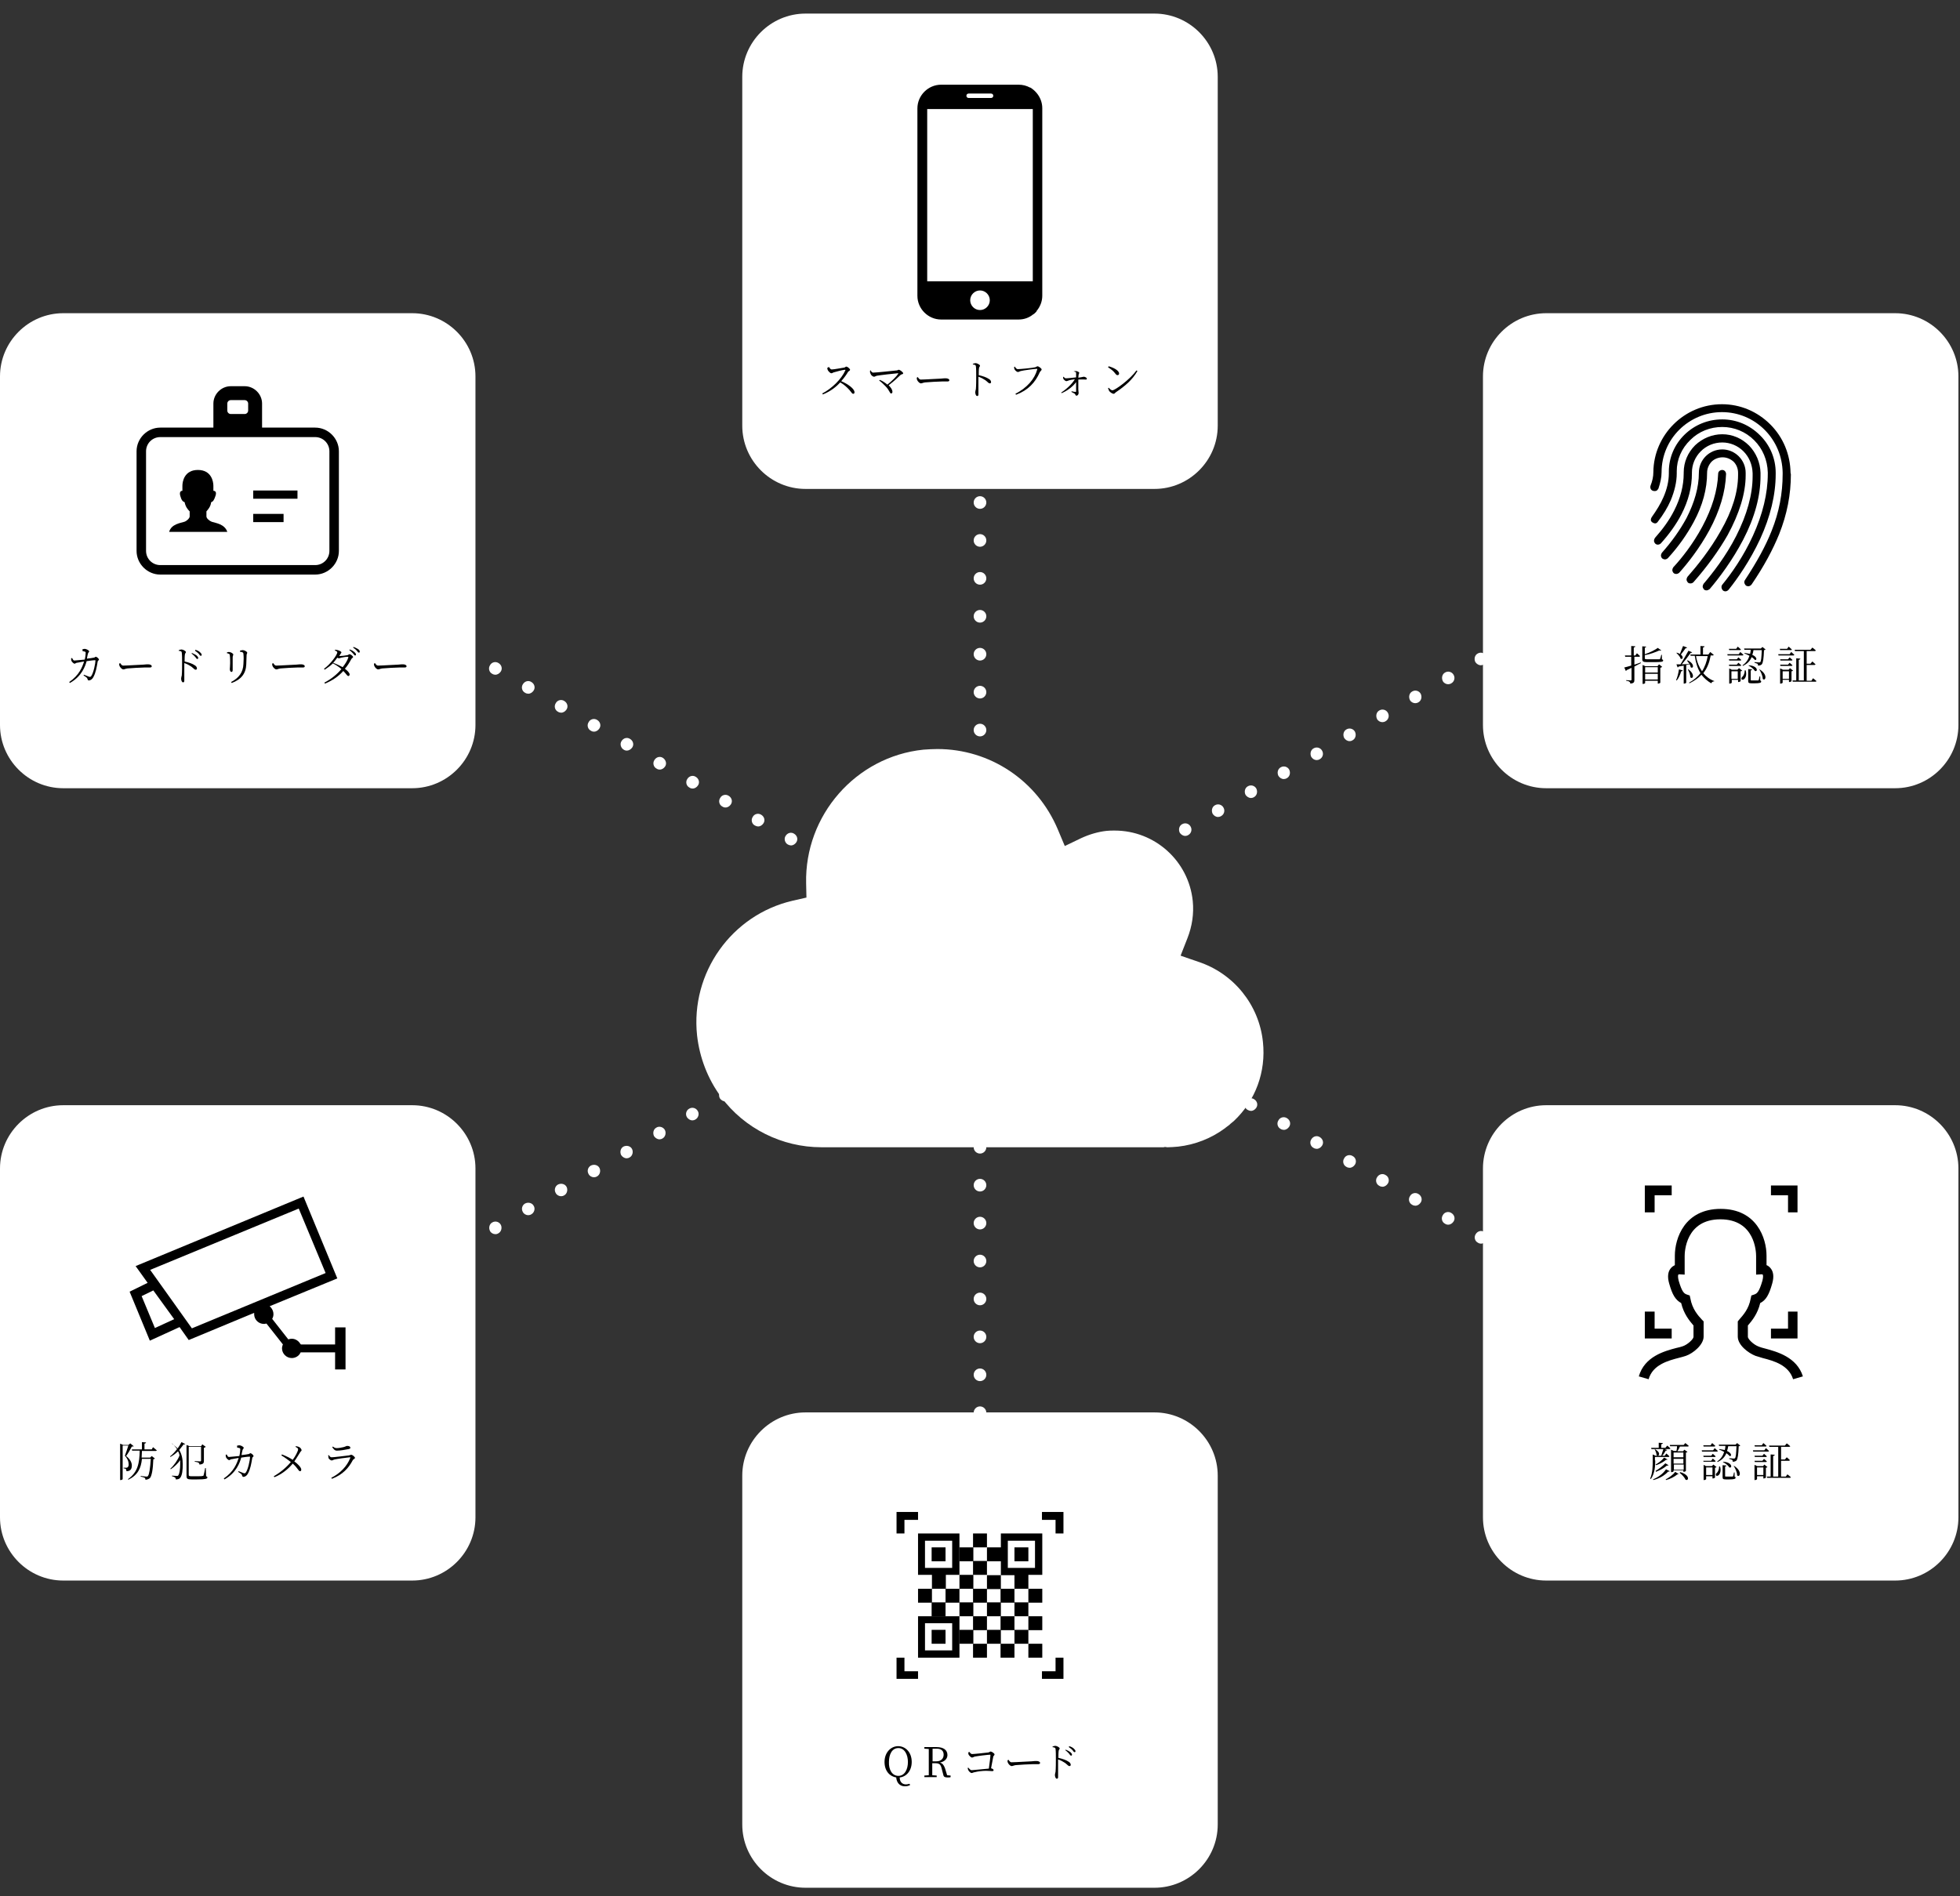 <?xml version="1.0" encoding="utf-8"?>
<!-- Generator: Adobe Illustrator 26.3.1, SVG Export Plug-In . SVG Version: 6.00 Build 0)  -->
<svg version="1.1" id="レイヤー_1" xmlns="http://www.w3.org/2000/svg" xmlns:xlink="http://www.w3.org/1999/xlink" x="0px"
	 y="0px" viewBox="0 0 620 600" style="enable-background:new 0 0 620 600;" xml:space="preserve">
<rect x="0" y="0" width="620" height="600" fill="#333333" stroke="none"/>
<style type="text/css">
	.st0{fill:#FFFFFF;}
	.st1{fill:#D70000;}
</style>
<g>
	<g>
		<path class="st0" d="M308,507c0-1.1,0.9-2,2-2l0,0c1.1,0,2,0.9,2,2l0,0c0,1.1-0.9,2-2,2l0,0C308.9,509,308,508.1,308,507z
			 M308,495c0-1.1,0.9-2,2-2l0,0c1.1,0,2,0.9,2,2l0,0c0,1.1-0.9,2-2,2l0,0C308.9,497,308,496.1,308,495z M308,483c0-1.1,0.9-2,2-2
			l0,0c1.1,0,2,0.9,2,2l0,0c0,1.1-0.9,2-2,2l0,0C308.9,485,308,484.1,308,483z M308,471c0-1.1,0.9-2,2-2l0,0c1.1,0,2,0.9,2,2l0,0
			c0,1.1-0.9,2-2,2l0,0C308.9,473,308,472.1,308,471z M308,459c0-1.1,0.9-2,2-2l0,0c1.1,0,2,0.9,2,2l0,0c0,1.1-0.9,2-2,2l0,0
			C308.9,461,308,460.1,308,459z M308,447c0-1.1,0.9-2,2-2l0,0c1.1,0,2,0.9,2,2l0,0c0,1.1-0.9,2-2,2l0,0
			C308.9,449,308,448.1,308,447z M308,435c0-1.1,0.9-2,2-2l0,0c1.1,0,2,0.9,2,2l0,0c0,1.1-0.9,2-2,2l0,0
			C308.9,437,308,436.1,308,435z M308,423c0-1.1,0.9-2,2-2l0,0c1.1,0,2,0.9,2,2l0,0c0,1.1-0.9,2-2,2l0,0
			C308.9,425,308,424.1,308,423z M308,411c0-1.1,0.9-2,2-2l0,0c1.1,0,2,0.9,2,2l0,0c0,1.1-0.9,2-2,2l0,0
			C308.9,413,308,412.1,308,411z M308,399c0-1.1,0.9-2,2-2l0,0c1.1,0,2,0.9,2,2l0,0c0,1.1-0.9,2-2,2l0,0
			C308.9,401,308,400.1,308,399z M308,387c0-1.1,0.9-2,2-2l0,0c1.1,0,2,0.9,2,2l0,0c0,1.1-0.9,2-2,2l0,0
			C308.9,389,308,388.1,308,387z M308,375c0-1.1,0.9-2,2-2l0,0c1.1,0,2,0.9,2,2l0,0c0,1.1-0.9,2-2,2l0,0
			C308.9,377,308,376.1,308,375z M308,363c0-1.1,0.9-2,2-2l0,0c1.1,0,2,0.9,2,2l0,0c0,1.1-0.9,2-2,2l0,0
			C308.9,365,308,364.1,308,363z M308,351c0-1.1,0.9-2,2-2l0,0c1.1,0,2,0.9,2,2l0,0c0,1.1-0.9,2-2,2l0,0
			C308.9,353,308,352.1,308,351z M308,339c0-1.1,0.9-2,2-2l0,0c1.1,0,2,0.9,2,2l0,0c0,1.1-0.9,2-2,2l0,0
			C308.9,341,308,340.1,308,339z M308,327c0-1.1,0.9-2,2-2l0,0c1.1,0,2,0.9,2,2l0,0c0,1.1-0.9,2-2,2l0,0
			C308.9,329,308,328.1,308,327z M308,315c0-1.1,0.9-2,2-2l0,0c1.1,0,2,0.9,2,2l0,0c0,1.1-0.9,2-2,2l0,0
			C308.9,317,308,316.1,308,315z M308,303c0-1.1,0.9-2,2-2l0,0c1.1,0,2,0.9,2,2l0,0c0,1.1-0.9,2-2,2l0,0
			C308.9,305,308,304.1,308,303z M308,291c0-1.1,0.9-2,2-2l0,0c1.1,0,2,0.9,2,2l0,0c0,1.1-0.9,2-2,2l0,0
			C308.9,293,308,292.1,308,291z M308,279c0-1.1,0.9-2,2-2l0,0c1.1,0,2,0.9,2,2l0,0c0,1.1-0.9,2-2,2l0,0
			C308.9,281,308,280.1,308,279z M308,267c0-1.1,0.9-2,2-2l0,0c1.1,0,2,0.9,2,2l0,0c0,1.1-0.9,2-2,2l0,0
			C308.9,269,308,268.1,308,267z M308,255c0-1.1,0.9-2,2-2l0,0c1.1,0,2,0.9,2,2l0,0c0,1.1-0.9,2-2,2l0,0
			C308.9,257,308,256.1,308,255z M308,243c0-1.1,0.9-2,2-2l0,0c1.1,0,2,0.9,2,2l0,0c0,1.1-0.9,2-2,2l0,0
			C308.9,245,308,244.1,308,243z M308,231c0-1.1,0.9-2,2-2l0,0c1.1,0,2,0.9,2,2l0,0c0,1.1-0.9,2-2,2l0,0
			C308.9,233,308,232.1,308,231z M308,219c0-1.1,0.9-2,2-2l0,0c1.1,0,2,0.9,2,2l0,0c0,1.1-0.9,2-2,2l0,0
			C308.9,221,308,220.1,308,219z M308,207c0-1.1,0.9-2,2-2l0,0c1.1,0,2,0.9,2,2l0,0c0,1.1-0.9,2-2,2l0,0
			C308.9,209,308,208.1,308,207z M308,195c0-1.1,0.9-2,2-2l0,0c1.1,0,2,0.9,2,2l0,0c0,1.1-0.9,2-2,2l0,0
			C308.9,197,308,196.1,308,195z M308,183c0-1.1,0.9-2,2-2l0,0c1.1,0,2,0.9,2,2l0,0c0,1.1-0.9,2-2,2l0,0
			C308.9,185,308,184.1,308,183z M308,171c0-1.1,0.9-2,2-2l0,0c1.1,0,2,0.9,2,2l0,0c0,1.1-0.9,2-2,2l0,0
			C308.9,173,308,172.1,308,171z M308,159c0-1.1,0.9-2,2-2l0,0c1.1,0,2,0.9,2,2l0,0c0,1.1-0.9,2-2,2l0,0
			C308.9,161,308,160.1,308,159z M308,147c0-1.1,0.9-2,2-2l0,0c1.1,0,2,0.9,2,2l0,0c0,1.1-0.9,2-2,2l0,0
			C308.9,149,308,148.1,308,147z M308,135c0-1.1,0.9-2,2-2l0,0c1.1,0,2,0.9,2,2l0,0c0,1.1-0.9,2-2,2l0,0
			C308.9,137,308,136.1,308,135z M308,123c0-1.1,0.9-2,2-2l0,0c1.1,0,2,0.9,2,2l0,0c0,1.1-0.9,2-2,2l0,0
			C308.9,125,308,124.1,308,123z M308,111c0-1.1,0.9-2,2-2l0,0c1.1,0,2,0.9,2,2l0,0c0,1.1-0.9,2-2,2l0,0
			C308.9,113,308,112.1,308,111z M308,99c0-1.1,0.9-2,2-2l0,0c1.1,0,2,0.9,2,2l0,0c0,1.1-0.9,2-2,2l0,0C308.9,101,308,100.1,308,99z
			 M308,87c0-1.1,0.9-2,2-2l0,0c1.1,0,2,0.9,2,2l0,0c0,1.1-0.9,2-2,2l0,0C308.9,89,308,88.1,308,87z"/>
	</g>
	<g>
		<path class="st0" d="M488.3,405.2c-1-0.5-1.3-1.8-0.7-2.7l0,0c0.6-1,1.8-1.3,2.7-0.7l0,0c1,0.5,1.3,1.8,0.7,2.7l0,0
			c-0.4,0.6-1,1-1.7,1l0,0C488.9,405.5,488.6,405.4,488.3,405.2z M477.9,399.2c-1-0.5-1.3-1.8-0.7-2.7l0,0c0.6-1,1.8-1.3,2.7-0.7
			l0,0c1,0.6,1.3,1.8,0.7,2.7l0,0c-0.4,0.6-1,1-1.7,1l0,0C478.5,399.5,478.2,399.4,477.9,399.2z M467.5,393.2
			c-1-0.5-1.3-1.8-0.7-2.7l0,0c0.6-1,1.8-1.3,2.7-0.7l0,0c1,0.6,1.3,1.8,0.7,2.7l0,0c-0.4,0.6-1,1-1.7,1l0,0
			C468.1,393.5,467.8,393.4,467.5,393.2z M457.1,387.2c-1-0.5-1.3-1.8-0.7-2.7l0,0c0.5-1,1.8-1.3,2.7-0.7l0,0c1,0.6,1.3,1.8,0.7,2.7
			l0,0c-0.4,0.6-1,1-1.7,1l0,0C457.7,387.5,457.4,387.4,457.1,387.2z M446.7,381.2c-1-0.5-1.3-1.8-0.7-2.7l0,0
			c0.5-1,1.8-1.3,2.7-0.7l0,0c1,0.6,1.3,1.8,0.7,2.7l0,0c-0.4,0.6-1,1-1.7,1l0,0C447.4,381.5,447,381.4,446.7,381.2z M436.3,375.2
			c-1-0.5-1.3-1.8-0.7-2.7l0,0c0.6-1,1.8-1.3,2.7-0.7l0,0c1,0.5,1.3,1.8,0.7,2.7l0,0c-0.4,0.6-1,1-1.7,1l0,0
			C437,375.5,436.6,375.4,436.3,375.2z M425.9,369.2c-1-0.5-1.3-1.8-0.7-2.7l0,0c0.5-1,1.8-1.3,2.7-0.7l0,0c1,0.5,1.3,1.8,0.7,2.7
			l0,0c-0.4,0.6-1,1-1.7,1l0,0C426.6,369.5,426.2,369.4,425.9,369.2z M415.5,363.2c-1-0.5-1.3-1.8-0.7-2.7l0,0
			c0.6-1,1.8-1.3,2.7-0.7l0,0c1,0.6,1.3,1.8,0.7,2.7l0,0c-0.4,0.6-1,1-1.7,1l0,0C416.2,363.5,415.8,363.4,415.5,363.2z M405.1,357.2
			c-1-0.5-1.3-1.8-0.7-2.7l0,0c0.5-1,1.8-1.3,2.7-0.7l0,0c1,0.6,1.3,1.8,0.7,2.7l0,0c-0.4,0.6-1,1-1.7,1l0,0
			C405.8,357.5,405.4,357.4,405.1,357.2z M394.7,351.2c-1-0.5-1.3-1.8-0.7-2.7l0,0c0.6-1,1.8-1.3,2.7-0.7l0,0c1,0.6,1.3,1.8,0.7,2.7
			l0,0c-0.4,0.6-1,1-1.7,1l0,0C395.4,351.5,395.1,351.4,394.7,351.2z M384.3,345.2c-1-0.5-1.3-1.8-0.7-2.7l0,0
			c0.5-1,1.8-1.3,2.7-0.7l0,0c1,0.6,1.3,1.8,0.7,2.7l0,0c-0.4,0.6-1,1-1.7,1l0,0C385,345.5,384.7,345.4,384.3,345.2z M373.9,339.2
			c-1-0.5-1.3-1.8-0.7-2.7l0,0c0.5-1,1.8-1.3,2.7-0.7l0,0c1,0.5,1.3,1.8,0.7,2.7l0,0c-0.4,0.6-1,1-1.7,1l0,0
			C374.6,339.5,374.3,339.4,373.9,339.2z M363.6,333.2c-1-0.5-1.3-1.8-0.7-2.7l0,0c0.6-1,1.8-1.3,2.7-0.7l0,0c1,0.6,1.3,1.8,0.7,2.7
			l0,0c-0.4,0.6-1,1-1.7,1l0,0C364.2,333.5,363.9,333.4,363.6,333.2z M353.2,327.2c-1-0.5-1.3-1.8-0.7-2.7l0,0
			c0.6-1,1.8-1.3,2.7-0.7l0,0c0.9,0.6,1.3,1.8,0.7,2.7l0,0c-0.4,0.6-1,1-1.7,1l0,0C353.8,327.5,353.5,327.4,353.2,327.2z
			 M342.8,321.2c-1-0.5-1.3-1.8-0.7-2.7l0,0c0.6-1,1.8-1.3,2.7-0.7l0,0c1,0.6,1.3,1.8,0.7,2.7l0,0c-0.4,0.6-1.1,1-1.7,1l0,0
			C343.4,321.5,343.1,321.4,342.8,321.2z M332.4,315.2c-1-0.5-1.3-1.8-0.7-2.7l0,0c0.5-1,1.8-1.3,2.7-0.7l0,0c1,0.6,1.3,1.8,0.7,2.7
			l0,0c-0.4,0.6-1,1-1.7,1l0,0C333,315.5,332.7,315.4,332.4,315.2z M322,309.2c-1-0.5-1.3-1.8-0.7-2.7l0,0c0.5-1,1.8-1.3,2.7-0.7
			l0,0c1,0.6,1.3,1.8,0.7,2.7l0,0c-0.4,0.6-1,1-1.7,1l0,0C322.6,309.5,322.3,309.4,322,309.2z M311.6,303.2c-1-0.5-1.3-1.8-0.7-2.7
			l0,0c0.6-1,1.8-1.3,2.7-0.7l0,0c1,0.5,1.3,1.8,0.7,2.7l0,0c-0.4,0.6-1,1-1.7,1l0,0C312.3,303.5,311.9,303.4,311.6,303.2z
			 M301.2,297.2c-1-0.5-1.3-1.8-0.7-2.7l0,0c0.6-1,1.8-1.3,2.7-0.7l0,0c1,0.6,1.3,1.8,0.7,2.7l0,0c-0.4,0.6-1,1-1.7,1l0,0
			C301.9,297.5,301.5,297.4,301.2,297.2z M290.8,291.2c-1-0.5-1.3-1.8-0.7-2.7l0,0c0.5-1,1.8-1.3,2.7-0.7l0,0c1,0.6,1.3,1.8,0.7,2.7
			l0,0c-0.4,0.6-1,1-1.7,1l0,0C291.5,291.5,291.1,291.4,290.8,291.2z M280.4,285.2c-1-0.5-1.3-1.8-0.7-2.7l0,0
			c0.5-1,1.8-1.3,2.7-0.7l0,0c1,0.6,1.3,1.8,0.7,2.7l0,0c-0.4,0.6-1,1-1.7,1l0,0C281.1,285.5,280.7,285.4,280.4,285.2z M270,279.2
			c-1-0.5-1.3-1.8-0.7-2.7l0,0c0.6-1,1.8-1.3,2.7-0.7l0,0c1,0.6,1.3,1.8,0.7,2.7l0,0c-0.4,0.6-1,1-1.7,1l0,0
			C270.7,279.5,270.3,279.4,270,279.2z M259.6,273.2c-1-0.5-1.3-1.8-0.7-2.7l0,0c0.6-1,1.8-1.3,2.7-0.7l0,0c0.9,0.6,1.3,1.8,0.7,2.7
			l0,0c-0.4,0.6-1,1-1.7,1l0,0C260.3,273.5,260,273.4,259.6,273.2z M249.2,267.2c-0.9-0.5-1.3-1.8-0.7-2.7l0,0
			c0.6-1,1.8-1.3,2.7-0.7l0,0c1,0.6,1.3,1.8,0.7,2.7l0,0c-0.4,0.6-1,1-1.7,1l0,0C249.9,267.5,249.6,267.4,249.2,267.2z M238.8,261.2
			c-1-0.5-1.3-1.8-0.7-2.7l0,0c0.5-1,1.8-1.3,2.7-0.7l0,0c1,0.6,1.3,1.8,0.7,2.7l0,0c-0.4,0.6-1,1-1.7,1l0,0
			C239.5,261.5,239.2,261.4,238.8,261.2z M228.5,255.2c-1-0.5-1.3-1.8-0.7-2.7l0,0c0.5-1,1.8-1.3,2.7-0.7l0,0c1,0.6,1.3,1.8,0.7,2.7
			l0,0c-0.4,0.6-1,1-1.7,1l0,0C229.1,255.5,228.8,255.4,228.5,255.2z M218.1,249.2c-1-0.5-1.3-1.8-0.7-2.7l0,0
			c0.6-1,1.8-1.3,2.7-0.7l0,0c1,0.6,1.3,1.8,0.7,2.7l0,0c-0.4,0.6-1,1-1.7,1l0,0C218.7,249.5,218.4,249.4,218.1,249.2z M207.7,243.2
			c-1-0.5-1.3-1.8-0.7-2.7l0,0c0.6-1,1.8-1.3,2.7-0.7l0,0c0.9,0.6,1.3,1.8,0.7,2.7l0,0c-0.4,0.6-1,1-1.7,1l0,0
			C208.3,243.5,208,243.4,207.7,243.2z M197.3,237.2c-0.9-0.5-1.3-1.8-0.7-2.7l0,0c0.6-1,1.8-1.3,2.7-0.7l0,0c1,0.6,1.3,1.8,0.7,2.7
			l0,0c-0.4,0.6-1.1,1-1.7,1l0,0C197.9,237.5,197.6,237.4,197.3,237.2z M186.9,231.2c-1-0.5-1.3-1.8-0.7-2.7l0,0
			c0.5-1,1.8-1.3,2.7-0.7l0,0c1,0.6,1.3,1.8,0.7,2.7l0,0c-0.4,0.6-1,1-1.7,1l0,0C187.5,231.5,187.2,231.4,186.9,231.2z M176.5,225.2
			c-1-0.5-1.3-1.8-0.7-2.7l0,0c0.5-1,1.8-1.3,2.7-0.7l0,0c1,0.6,1.3,1.8,0.7,2.7l0,0c-0.4,0.6-1,1-1.7,1l0,0
			C177.2,225.5,176.8,225.4,176.5,225.2z M166.1,219.2c-1-0.5-1.3-1.8-0.7-2.7l0,0c0.6-1,1.8-1.3,2.7-0.7l0,0c1,0.6,1.3,1.8,0.7,2.7
			l0,0c-0.4,0.6-1,1-1.7,1l0,0C166.8,219.5,166.4,219.4,166.1,219.2z M155.7,213.2c-1-0.5-1.3-1.8-0.7-2.7l0,0
			c0.5-1,1.8-1.3,2.7-0.7l0,0c1,0.6,1.3,1.8,0.7,2.7l0,0c-0.4,0.6-1.1,1-1.7,1l0,0C156.4,213.5,156,213.4,155.7,213.2z M145.3,207.2
			c-0.9-0.5-1.3-1.8-0.7-2.7l0,0c0.6-1,1.8-1.3,2.7-0.7l0,0c1,0.6,1.3,1.8,0.7,2.7l0,0c-0.4,0.6-1,1-1.7,1l0,0
			C146,207.5,145.6,207.4,145.3,207.2z M134.9,201.2c-1-0.5-1.3-1.8-0.7-2.7l0,0c0.5-1,1.8-1.3,2.7-0.7l0,0c1,0.6,1.3,1.8,0.7,2.7
			l0,0c-0.4,0.6-1,1-1.7,1l0,0C135.6,201.5,135.2,201.4,134.9,201.2z M124.5,195.2c-1-0.5-1.3-1.8-0.7-2.7l0,0
			c0.5-1,1.8-1.3,2.7-0.7l0,0c0.9,0.6,1.3,1.8,0.7,2.7l0,0c-0.4,0.6-1,1-1.7,1l0,0C125.2,195.5,124.8,195.4,124.5,195.2z"/>
	</g>
	<g>
		<path class="st0" d="M123.8,407.5c-0.6-1-0.2-2.2,0.7-2.7l0,0c0.9-0.5,2.2-0.2,2.7,0.7l0,0c0.5,0.9,0.2,2.2-0.7,2.7l0,0
			c-0.3,0.2-0.7,0.3-1,0.3l0,0C124.8,408.5,124.2,408.1,123.8,407.5z M134.2,401.5c-0.6-1-0.2-2.2,0.7-2.7l0,0
			c1-0.5,2.2-0.2,2.7,0.7l0,0c0.5,0.9,0.2,2.2-0.7,2.7l0,0c-0.3,0.2-0.7,0.3-1,0.3l0,0C135.2,402.5,134.6,402.1,134.2,401.5z
			 M144.6,395.5c-0.5-1-0.2-2.2,0.7-2.7l0,0c1-0.5,2.2-0.2,2.7,0.7l0,0c0.6,0.9,0.2,2.2-0.7,2.7l0,0c-0.3,0.2-0.7,0.3-1,0.3l0,0
			C145.6,396.5,145,396.1,144.6,395.5z M155,389.5c-0.5-1-0.2-2.2,0.7-2.7l0,0c1-0.6,2.2-0.2,2.7,0.7l0,0c0.5,0.9,0.2,2.2-0.7,2.7
			l0,0c-0.3,0.2-0.6,0.3-1,0.3l0,0C156,390.5,155.3,390.1,155,389.5z M165.4,383.5c-0.6-1-0.2-2.2,0.7-2.7l0,0
			c1-0.5,2.2-0.2,2.7,0.7l0,0c0.6,0.9,0.2,2.2-0.7,2.7l0,0c-0.3,0.2-0.7,0.3-1,0.3l0,0C166.4,384.5,165.7,384.1,165.4,383.5z
			 M175.8,377.5c-0.6-1-0.2-2.2,0.7-2.7l0,0c1-0.5,2.2-0.2,2.7,0.7l0,0c0.5,0.9,0.2,2.2-0.7,2.7l0,0c-0.3,0.2-0.7,0.3-1,0.3l0,0
			C176.8,378.5,176.1,378.1,175.8,377.5z M186.2,371.5c-0.6-1-0.2-2.2,0.7-2.7l0,0c1-0.5,2.2-0.2,2.7,0.7l0,0
			c0.5,0.9,0.2,2.2-0.7,2.7l0,0c-0.3,0.2-0.7,0.3-1,0.3l0,0C187.2,372.5,186.5,372.1,186.2,371.5z M196.5,365.5
			c-0.5-1-0.2-2.2,0.7-2.7l0,0c1-0.5,2.2-0.2,2.7,0.7l0,0c0.5,0.9,0.2,2.2-0.7,2.7l0,0c-0.3,0.2-0.7,0.3-1,0.3l0,0
			C197.6,366.5,196.9,366.1,196.5,365.5z M206.9,359.5c-0.5-1-0.2-2.2,0.7-2.7l0,0c0.9-0.6,2.2-0.2,2.7,0.7l0,0
			c0.5,0.9,0.2,2.2-0.7,2.7l0,0c-0.3,0.2-0.7,0.3-1,0.3l0,0C208,360.5,207.3,360.1,206.9,359.5z M217.3,353.5
			c-0.6-1-0.2-2.2,0.7-2.7l0,0c1-0.6,2.2-0.2,2.7,0.7l0,0c0.6,0.9,0.2,2.2-0.7,2.7l0,0c-0.3,0.2-0.7,0.3-1,0.3l0,0
			C218.4,354.5,217.7,354.1,217.3,353.5z M227.7,347.5c-0.5-1-0.2-2.2,0.7-2.7l0,0c1-0.5,2.2-0.2,2.7,0.7l0,0
			c0.5,0.9,0.2,2.2-0.7,2.7l0,0c-0.3,0.2-0.7,0.3-1,0.3l0,0C228.8,348.5,228.1,348.1,227.7,347.5z M238.1,341.5
			c-0.6-1-0.2-2.2,0.7-2.7l0,0c1-0.5,2.2-0.2,2.7,0.7l0,0c0.6,0.9,0.2,2.2-0.7,2.7l0,0c-0.3,0.2-0.6,0.3-1,0.3l0,0
			C239.2,342.5,238.5,342.1,238.1,341.5z M248.5,335.5c-0.5-1-0.2-2.2,0.7-2.7l0,0c1-0.5,2.2-0.2,2.7,0.7l0,0
			c0.5,0.9,0.2,2.2-0.7,2.7l0,0c-0.3,0.2-0.6,0.3-1,0.3l0,0C249.6,336.5,248.9,336.1,248.5,335.5z M258.9,329.5
			c-0.5-1-0.2-2.2,0.7-2.7l0,0c0.9-0.5,2.2-0.2,2.7,0.7l0,0c0.5,0.9,0.2,2.2-0.7,2.7l0,0c-0.3,0.2-0.7,0.3-1,0.3l0,0
			C260,330.5,259.3,330.1,258.9,329.5z M269.3,323.5c-0.6-1-0.2-2.2,0.7-2.7l0,0c1-0.6,2.2-0.2,2.7,0.7l0,0c0.6,0.9,0.2,2.2-0.7,2.7
			l0,0c-0.3,0.2-0.7,0.3-1,0.3l0,0C270.3,324.5,269.7,324.1,269.3,323.5z M279.7,317.5c-0.5-1-0.2-2.2,0.7-2.7l0,0
			c1-0.6,2.2-0.2,2.7,0.7l0,0c0.6,0.9,0.2,2.2-0.7,2.7l0,0c-0.3,0.2-0.7,0.3-1,0.3l0,0C280.7,318.5,280.1,318.1,279.7,317.5z
			 M290.1,311.5c-0.6-1-0.2-2.2,0.7-2.7l0,0c1-0.5,2.2-0.2,2.7,0.7l0,0c0.6,0.9,0.2,2.2-0.7,2.7l0,0c-0.3,0.2-0.7,0.3-1,0.3l0,0
			C291.1,312.5,290.5,312.1,290.1,311.5z M300.5,305.5c-0.5-1-0.2-2.2,0.7-2.7l0,0c1-0.5,2.2-0.2,2.7,0.7l0,0
			c0.5,0.9,0.2,2.2-0.7,2.7l0,0c-0.3,0.2-0.7,0.3-1,0.3l0,0C301.5,306.5,300.8,306.1,300.5,305.5z M310.9,299.5
			c-0.6-1-0.2-2.2,0.7-2.7l0,0c1-0.6,2.2-0.2,2.7,0.7l0,0c0.6,0.9,0.2,2.2-0.7,2.7l0,0c-0.3,0.2-0.7,0.3-1,0.3l0,0
			C311.9,300.5,311.2,300.1,310.9,299.5z M321.3,293.5c-0.6-1-0.2-2.2,0.7-2.7l0,0c1-0.6,2.2-0.2,2.7,0.7l0,0c0.6,1,0.2,2.2-0.7,2.7
			l0,0c-0.3,0.2-0.7,0.3-1,0.3l0,0C322.3,294.5,321.6,294.1,321.3,293.5z M331.6,287.5c-0.5-1-0.2-2.2,0.7-2.7l0,0
			c1-0.6,2.2-0.2,2.7,0.7l0,0c0.6,1,0.2,2.2-0.7,2.7l0,0c-0.3,0.2-0.7,0.3-1,0.3l0,0C332.7,288.5,332,288.1,331.6,287.5z M342,281.5
			c-0.5-1-0.2-2.2,0.7-2.7l0,0c1-0.6,2.2-0.2,2.7,0.7l0,0c0.5,1,0.2,2.2-0.7,2.7l0,0c-0.3,0.2-0.7,0.3-1,0.3l0,0
			C343.1,282.5,342.4,282.1,342,281.5z M352.4,275.5c-0.5-1-0.2-2.2,0.7-2.7l0,0c0.9-0.6,2.2-0.2,2.7,0.7l0,0c0.5,1,0.2,2.2-0.7,2.7
			l0,0c-0.3,0.2-0.7,0.3-1,0.3l0,0C353.5,276.5,352.8,276.1,352.4,275.5z M362.8,269.5c-0.5-1-0.2-2.2,0.7-2.7l0,0
			c1-0.6,2.2-0.2,2.7,0.7l0,0c0.6,1,0.2,2.2-0.7,2.7l0,0c-0.3,0.2-0.7,0.3-1,0.3l0,0C363.9,270.5,363.2,270.1,362.8,269.5z
			 M373.2,263.5c-0.5-1-0.2-2.2,0.7-2.7l0,0c1-0.6,2.2-0.2,2.7,0.7l0,0c0.6,1,0.2,2.2-0.7,2.7l0,0c-0.3,0.2-0.7,0.3-1,0.3l0,0
			C374.3,264.5,373.6,264.1,373.2,263.5z M383.6,257.5c-0.5-1-0.2-2.2,0.7-2.7l0,0c1-0.6,2.2-0.2,2.7,0.7l0,0c0.6,1,0.2,2.2-0.7,2.7
			l0,0c-0.3,0.2-0.7,0.3-1,0.3l0,0C384.6,258.5,384,258.1,383.6,257.5z M394,251.5c-0.5-1-0.2-2.2,0.7-2.7l0,0
			c1-0.6,2.2-0.2,2.7,0.7l0,0c0.5,1,0.2,2.2-0.7,2.7l0,0c-0.3,0.2-0.7,0.3-1,0.3l0,0C395.1,252.5,394.4,252.1,394,251.5z
			 M404.4,245.5c-0.5-1-0.2-2.2,0.7-2.7l0,0c1-0.6,2.2-0.2,2.7,0.7l0,0c0.5,1,0.2,2.2-0.7,2.7l0,0c-0.3,0.2-0.7,0.3-1,0.3l0,0
			C405.4,246.5,404.8,246.1,404.4,245.5z M414.8,239.5c-0.5-1-0.2-2.2,0.7-2.7l0,0c1-0.6,2.2-0.2,2.7,0.7l0,0c0.6,1,0.2,2.2-0.7,2.7
			l0,0c-0.3,0.2-0.7,0.3-1,0.3l0,0C415.8,240.5,415.2,240.1,414.8,239.5z M425.2,233.5c-0.5-1-0.2-2.2,0.7-2.7l0,0
			c1-0.6,2.2-0.2,2.7,0.7l0,0c0.5,1,0.2,2.2-0.7,2.7l0,0c-0.3,0.2-0.6,0.3-1,0.3l0,0C426.2,234.5,425.6,234.1,425.2,233.5z
			 M435.6,227.5c-0.5-1-0.2-2.2,0.7-2.7l0,0c1-0.6,2.2-0.2,2.7,0.7l0,0c0.6,1,0.2,2.2-0.7,2.7l0,0c-0.3,0.2-0.7,0.3-1,0.3l0,0
			C436.6,228.5,435.9,228.1,435.6,227.5z M446,221.5c-0.5-1-0.2-2.2,0.7-2.7l0,0c1-0.6,2.2-0.2,2.7,0.7l0,0c0.5,1,0.2,2.2-0.7,2.7
			l0,0c-0.3,0.2-0.7,0.3-1,0.3l0,0C447,222.5,446.3,222.1,446,221.5z M456.4,215.5c-0.5-1-0.2-2.2,0.7-2.7l0,0
			c1-0.6,2.2-0.2,2.7,0.7l0,0c0.6,1,0.2,2.2-0.7,2.7l0,0c-0.3,0.2-0.7,0.3-1,0.3l0,0C457.4,216.5,456.7,216.1,456.4,215.5z
			 M466.7,209.5c-0.5-1-0.2-2.2,0.7-2.7l0,0c1-0.6,2.2-0.2,2.7,0.7l0,0c0.5,1,0.2,2.2-0.7,2.7l0,0c-0.3,0.2-0.7,0.3-1,0.3l0,0
			C467.8,210.5,467.1,210.1,466.7,209.5z M477.1,203.5c-0.5-1-0.2-2.2,0.7-2.7l0,0c0.9-0.6,2.2-0.2,2.7,0.7l0,0
			c0.5,1,0.2,2.2-0.7,2.7l0,0c-0.3,0.2-0.6,0.3-1,0.3l0,0C478.2,204.5,477.5,204.1,477.1,203.5z M487.5,197.5
			c-0.6-1-0.2-2.2,0.7-2.7l0,0c1-0.6,2.2-0.2,2.7,0.7l0,0c0.6,1,0.2,2.2-0.7,2.7l0,0c-0.3,0.2-0.7,0.3-1,0.3l0,0
			C488.6,198.5,487.9,198.1,487.5,197.5z"/>
	</g>
</g>
<rect x="850.1" y="-0.1" class="st1" width="634" height="634"/>
<g>
	<g>
		<path class="st0" d="M619.5,480.1c0,11-9,20-20,20H489.1c-11,0-20-9-20-20V369.7c0-11,9-20,20-20h110.4c11,0,20,9,20,20V480.1z"/>
	</g>
	<g>
		<g>
			<polygon points="528.8,420.4 523.4,420.4 523.4,415 520.3,415 520.3,423.5 528.8,423.5 			"/>
		</g>
		<g>
			<polygon points="565.6,383.6 568.6,383.6 568.6,375.1 560.2,375.1 560.2,378.2 565.6,378.2 			"/>
		</g>
		<g>
			<polygon points="523.4,378.2 528.8,378.2 528.8,375.1 520.3,375.1 520.3,383.6 523.4,383.6 			"/>
		</g>
		<g>
			<polygon points="565.6,420.4 560.2,420.4 560.2,423.5 568.6,423.5 568.6,415 565.6,415 			"/>
		</g>
		<g>
			<path d="M558.4,426.7c-0.8-0.2-1.5-0.4-2-0.6c-1.9-0.7-3.5-2.5-3.5-3.1v-3.6c1.3-1.5,3.1-3.7,3.9-7.1c1.8-0.9,2.8-2.6,3.8-6.2
				c0.6-2.1,0.4-3.7-0.5-4.8c-0.4-0.5-0.8-0.8-1.3-1v-3c0-5.5-3.1-14.8-14.5-14.8c-11.4,0-14.5,9.3-14.5,14.8v3
				c-0.4,0.2-0.9,0.5-1.3,1c-0.9,1.1-1.1,2.7-0.5,4.8c1,3.6,2,5.2,3.8,6.2c0.8,3.4,2.6,5.6,3.9,7.1l0,3.6c0,0.7-1.9,2.5-3.5,3
				c-0.5,0.2-1.1,0.3-1.9,0.5c-3.8,1-10.1,2.7-11.9,9l3.1,0.9c1.3-4.6,6.2-5.9,9.7-6.8c0.8-0.2,1.5-0.4,2.1-0.6
				c2.3-0.8,5.6-3.5,5.6-6.1v-4.8l-0.5-0.5c-1.3-1.4-3.1-3.4-3.7-6.8l-0.2-0.9l-0.9-0.3c-0.8-0.3-1.5-0.6-2.6-4.4
				c-0.3-1.2-0.2-1.8-0.1-1.9c0.1-0.1,0.3-0.1,0.3-0.1l1.7,0.1v-5.9c0-1.2,0.3-11.6,11.3-11.6c11,0,11.3,10.4,11.3,11.6v4.2l0,1.7
				l1.7-0.1c0.1,0,0.3,0,0.4,0.1c0.1,0.2,0.2,0.7-0.1,1.9c-1.1,3.8-1.8,4.1-2.6,4.4l-0.9,0.3l-0.2,0.9c-0.6,3.4-2.4,5.3-3.7,6.8
				l-0.4,0.5v4.8c0,2.7,3.3,5.2,5.6,6.1c0.6,0.2,1.4,0.4,2.3,0.7c3.5,0.9,8.2,2.2,9.6,6.7l3.1-0.9
				C568.4,429.4,562.1,427.7,558.4,426.7z"/>
		</g>
	</g>
	<g>
		<path d="M523.6,462.1c0,1.6-0.1,4.1-1.4,5.9l-0.2-0.2c0.8-1.8,0.8-4,0.8-5.8v-1.8l0.9,0.4h1.8c0.2-0.7,0.5-1.5,0.7-2.2l1.2,0.4
			c-0.1,0.1-0.2,0.2-0.5,0.2c-0.3,0.5-0.6,1.1-1.1,1.6h0.8l0.5-0.7c0,0,0.6,0.5,1,0.9c0,0.1-0.2,0.2-0.3,0.2h-4.3V462.1z
			 M522.3,458.1h2.4v-1.6l1.3,0.1c0,0.2-0.2,0.3-0.5,0.4v1.1h1.3l0.6-0.7c0,0,0.6,0.5,1,0.9c0,0.1-0.2,0.2-0.3,0.2h-5.7L522.3,458.1
			z M528.2,465.5c-0.1,0.1-0.2,0.2-0.5,0.1c-1.2,1.3-2.8,2.2-4.7,2.7l-0.1-0.2c1.6-0.7,3.1-1.7,4.1-3.2L528.2,465.5z M523.6,458.6
			c2,1.1,1.1,2.5,0.4,1.8c0-0.6-0.3-1.3-0.6-1.8L523.6,458.6z M523.7,465.4c1.1-0.6,2.2-1.5,3.1-2.4l1,0.6c-0.1,0.1-0.2,0.2-0.5,0.1
			c-0.9,0.8-2.2,1.5-3.5,2L523.7,465.4z M527.5,461.8c-0.1,0.1-0.2,0.1-0.5,0.1c-0.8,0.7-2,1.3-3.1,1.7l-0.2-0.2
			c0.9-0.5,2-1.3,2.7-2.2L527.5,461.8z M526.9,468.1c1.1-0.6,2.4-1.5,3-2.4l1.1,0.7c-0.1,0.1-0.2,0.1-0.4,0.1
			c-0.8,0.7-2.3,1.5-3.6,1.8L526.9,468.1z M533.1,456.6c0,0,0.7,0.5,1.1,0.9c0,0.1-0.2,0.2-0.3,0.2h-2.5c-0.2,0.5-0.5,1.1-0.8,1.5
			h1.8l0.4-0.5l1,0.7c-0.1,0.1-0.3,0.2-0.5,0.2v5.8c0,0.1-0.4,0.3-0.7,0.3h-0.1v-0.5h-3.1v0.3c0,0.1-0.3,0.3-0.7,0.3h-0.1v-7.1
			l0.9,0.4h0.8c0.1-0.4,0.2-1,0.2-1.5h-2.2l-0.1-0.4h4.4L533.1,456.6z M529.4,459.6v1.5h3.1v-1.5H529.4z M529.4,463.1h3.1v-1.5h-3.1
			V463.1z M532.6,465v-1.6h-3.1v1.6H532.6z M531.5,465.8c3.2,0.9,2.7,2.9,1.7,2.4c-0.3-0.7-1.2-1.7-1.9-2.2L531.5,465.8z"/>
		<path d="M542.4,458.2c0,0,0.6,0.5,1,0.9c0,0.1-0.2,0.2-0.3,0.2h-4.7l-0.1-0.4h3.6L542.4,458.2z M538.9,457.7l-0.1-0.4h2.3l0.5-0.7
			c0,0,0.6,0.5,1,0.9c0,0.1-0.2,0.2-0.3,0.2H538.9z M541.3,460.6l0.5-0.6c0,0,0.6,0.5,0.9,0.8c0,0.1-0.1,0.2-0.3,0.2h-3.5l-0.1-0.4
			H541.3z M538.9,462.6l-0.1-0.4h2.5l0.5-0.7c0,0,0.6,0.5,0.9,0.8c0,0.1-0.1,0.2-0.3,0.2H538.9z M543,464.2
			c-0.1,0.1-0.3,0.2-0.5,0.2v3.1c0,0.1-0.4,0.3-0.7,0.3h-0.1v-0.7h-2v0.9c0,0.1-0.3,0.3-0.7,0.3h-0.1v-4.8l0.8,0.4h1.8l0.5-0.5
			L543,464.2z M541.7,466.7v-2.4h-2v2.4H541.7z M544.1,464c0.4,1.4,0,2.3-0.4,2.7c-0.3,0.3-0.7,0.4-0.9,0.1c-0.1-0.2,0-0.5,0.2-0.7
			c0.5-0.4,0.8-1.2,0.8-2.1H544.1z M546.7,457.5c-0.1,0.6-0.2,1.1-0.4,1.6c1.6,0.7,1.5,1.8,0.8,1.6c-0.2-0.3-0.6-0.6-1-0.9
			c-0.5,1.2-1.3,2.1-2.8,2.8l-0.1-0.2c1.2-0.8,1.8-1.8,2.2-3c-0.6-0.3-1.1-0.6-1.6-0.7l0.1-0.2c0.7,0.1,1.2,0.2,1.7,0.3
			c0.1-0.4,0.2-0.9,0.2-1.3h-2l-0.1-0.4h5.3l0.5-0.5l1,0.8c-0.1,0.1-0.2,0.2-0.5,0.2c-0.1,2.7-0.3,4-0.7,4.5
			c-0.3,0.3-0.7,0.4-1.2,0.4c0-0.2,0-0.5-0.2-0.6c-0.2-0.1-0.6-0.2-0.9-0.3l0-0.2c0.4,0,1.1,0.1,1.4,0.1c0.2,0,0.3,0,0.4-0.1
			c0.3-0.2,0.4-1.5,0.5-3.8H546.7z M548.7,467.2c0.3,0.1,0.3,0.2,0.3,0.4c0,0.3-0.4,0.5-2,0.5h-1.1c-0.9,0-1-0.2-1-0.8v-3.7l1.2,0.1
			c0,0.2-0.1,0.3-0.4,0.3v3c0,0.2,0,0.2,0.4,0.2h1c0.4,0,0.8,0,0.9,0c0.1,0,0.2,0,0.2-0.1c0.1-0.2,0.2-0.7,0.3-1.2h0.2L548.7,467.2z
			 M545.1,462.5c3,0.2,2.9,2.2,1.9,1.8c-0.3-0.6-1.2-1.3-2-1.7L545.1,462.5z M548.5,463.8c2.8,1.7,1.8,3.9,1,3c0-1-0.6-2.2-1.1-3
			L548.5,463.8z"/>
		<path d="M558.6,458.2c0,0,0.6,0.5,1,0.9c0,0.1-0.2,0.2-0.3,0.2h-4.7l-0.1-0.4h3.6L558.6,458.2z M555.1,457.7l-0.1-0.4h2.3l0.5-0.7
			c0,0,0.6,0.5,1,0.9c0,0.1-0.1,0.2-0.3,0.2H555.1z M557.5,460.6l0.5-0.6c0,0,0.6,0.5,0.9,0.8c0,0.1-0.1,0.2-0.3,0.2h-3.5l-0.1-0.4
			H557.5z M555.1,462.6l-0.1-0.4h2.5l0.5-0.6c0,0,0.6,0.5,0.9,0.8c0,0.1-0.1,0.2-0.3,0.2H555.1z M559.1,464.2
			c-0.1,0.1-0.3,0.2-0.5,0.2v3.1c0,0.1-0.4,0.3-0.7,0.3h-0.1v-0.7h-2v0.9c0,0.1-0.3,0.3-0.7,0.3H555v-4.8l0.9,0.4h1.8l0.4-0.5
			L559.1,464.2z M557.8,466.7v-2.4h-2v2.4H557.8z M565.4,466.5c0,0,0.7,0.5,1.1,0.9c0,0.1-0.2,0.2-0.3,0.2H559l-0.1-0.4h1.2v-7
			l1.3,0.1c0,0.2-0.2,0.3-0.5,0.4v6.5h1.6v-9.4h-2.8l-0.1-0.4h5l0.6-0.7c0,0,0.7,0.5,1.1,0.9c0,0.1-0.2,0.2-0.3,0.2h-2.6v4h1.2
			l0.6-0.7c0,0,0.6,0.5,1,0.9c0,0.1-0.2,0.2-0.3,0.2h-2.5v5h1.5L565.4,466.5z"/>
	</g>
</g>
<g>
	<g>
		<path class="st0" d="M619.5,229.4c0,11-9,20-20,20H489.1c-11,0-20-9-20-20V119.1c0-11,9-20,20-20h110.4c11,0,20,9,20,20V229.4z"/>
	</g>
	<g>
		<path d="M517,207.8v2.5c0.6-0.2,1.3-0.4,2-0.7l0.1,0.2c-0.6,0.3-1.2,0.6-2.1,1.1v4.2c0,0.7-0.1,1.1-1.3,1.2c0-0.3-0.1-0.5-0.3-0.6
			c-0.2-0.2-0.5-0.2-1-0.3v-0.2c0,0,1.2,0.1,1.4,0.1c0.2,0,0.3-0.1,0.3-0.3v-3.7c-0.5,0.2-0.9,0.5-1.5,0.7c-0.1,0.1-0.2,0.3-0.3,0.3
			l-0.5-1.1c0.4-0.1,1.2-0.3,2.2-0.6v-2.8h-1.9l-0.1-0.4h2v-3l1.3,0.1c0,0.2-0.2,0.3-0.5,0.4v2.5h0.5l0.5-0.7c0,0,0.6,0.5,1,0.9
			c0,0.1-0.2,0.2-0.3,0.2H517z M525.7,208.6c0.3,0.1,0.4,0.2,0.4,0.4c0,0.4-0.5,0.5-3.1,0.5h-2c-1.2,0-1.5-0.2-1.5-0.9v-4.1l1.2,0.1
			c0,0.2-0.1,0.3-0.4,0.3v2.1c1.6-0.5,3.3-1.4,4.1-2l1.1,0.8c-0.1,0.1-0.3,0.1-0.6,0c-1.1,0.5-2.9,1.2-4.6,1.5v1
			c0,0.2,0.1,0.3,0.8,0.3h1.9c0.9,0,1.5,0,1.8,0c0.2,0,0.3,0,0.3-0.1c0.1-0.2,0.3-0.7,0.4-1.3h0.2L525.7,208.6z M524.8,210.2l1,0.8
			c-0.1,0.1-0.3,0.2-0.6,0.3v4.7c0,0.1-0.4,0.3-0.7,0.3h-0.1v-0.9h-4v0.7c0,0.1-0.3,0.3-0.7,0.3h-0.1v-6l0.9,0.4h3.8L524.8,210.2z
			 M520.4,211.1v1.7h4v-1.7H520.4z M524.4,215v-1.8h-4v1.8H524.4z"/>
		<path d="M530.2,215.2c0.4-0.9,0.7-2.1,0.9-3.4l1.2,0.3c-0.1,0.2-0.2,0.3-0.5,0.3c-0.3,1.1-0.8,2.2-1.4,2.9L530.2,215.2z
			 M533.7,204.9c-0.1,0.1-0.2,0.2-0.5,0.2c-0.5,0.7-1,1.4-1.5,2c1,0.8,0.5,1.7-0.1,1.3c-0.1-0.6-0.8-1.3-1.3-1.8l0.1-0.1
			c0.4,0.1,0.8,0.3,1,0.4c0.3-0.7,0.7-1.7,1-2.5L533.7,204.9z M533.8,208.9c2.5,1.2,1.8,2.9,1,2.2c0-0.3-0.2-0.6-0.3-0.9
			c-0.3,0.1-0.7,0.1-1.1,0.2v5.6c0,0.1-0.3,0.3-0.7,0.3h-0.1v-5.7c-0.5,0.1-1,0.2-1.6,0.3c-0.1,0.2-0.2,0.2-0.3,0.3l-0.4-1
			c0.3,0,0.8,0,1.3,0c0.8-1.3,1.8-3,2.5-4.3l1.2,0.5c-0.1,0.1-0.3,0.2-0.5,0.2c-0.7,1-1.8,2.4-2.8,3.6c0.7,0,1.5-0.1,2.4-0.1
			c-0.2-0.4-0.5-0.7-0.7-1L533.8,208.9z M534.1,211.8c2.2,1.6,1.4,3.3,0.6,2.5c0-0.8-0.4-1.8-0.8-2.5L534.1,211.8z M541.1,207.6
			c-0.4,2.1-1.1,3.9-2.3,5.4c0.9,1.1,2.1,2,3.5,2.5l-0.1,0.1c-0.4,0-0.7,0.2-0.9,0.6c-1.2-0.7-2.2-1.6-3.1-2.7
			c-1,1.1-2.2,1.9-3.8,2.7l-0.1-0.2c1.5-0.8,2.7-1.9,3.6-3c-0.9-1.5-1.5-3.3-1.8-5.5h-1.3l-0.1-0.4h3.2v-2.7l1.3,0.1
			c0,0.2-0.2,0.3-0.5,0.4v2.2h1.7l0.6-0.8c0,0,0.7,0.6,1.1,0.9c0,0.1-0.2,0.2-0.3,0.2H541.1z M536.5,207.6c0.3,1.9,1,3.5,1.9,4.8
			c0.9-1.4,1.5-3.1,1.8-4.8H536.5z"/>
		<path d="M550.5,206.3c0,0,0.6,0.5,1,0.9c0,0.1-0.2,0.2-0.3,0.2h-4.7l-0.1-0.4h3.6L550.5,206.3z M547,205.7l-0.1-0.4h2.3l0.5-0.7
			c0,0,0.6,0.5,1,0.9c0,0.1-0.2,0.2-0.3,0.2H547z M549.4,208.6l0.5-0.6c0,0,0.6,0.5,0.9,0.8c0,0.1-0.1,0.2-0.3,0.2H547l-0.1-0.4
			H549.4z M547,210.7l-0.1-0.4h2.5l0.5-0.6c0,0,0.6,0.5,0.9,0.8c0,0.1-0.1,0.2-0.3,0.2H547z M551.1,212.2c-0.1,0.1-0.3,0.2-0.5,0.2
			v3.1c0,0.1-0.4,0.3-0.7,0.3h-0.1v-0.7h-2v0.9c0,0.1-0.3,0.3-0.7,0.3h-0.1v-4.8l0.8,0.4h1.8l0.5-0.5L551.1,212.2z M549.7,214.8
			v-2.4h-2v2.4H549.7z M552.2,212.1c0.4,1.4,0,2.3-0.4,2.7c-0.3,0.3-0.7,0.4-0.9,0.1c-0.1-0.2,0-0.5,0.2-0.7
			c0.5-0.4,0.8-1.2,0.8-2.1H552.2z M554.7,205.6c-0.1,0.6-0.2,1.1-0.4,1.6c1.6,0.7,1.5,1.8,0.8,1.6c-0.2-0.3-0.6-0.6-1-0.9
			c-0.5,1.2-1.3,2.1-2.8,2.8l-0.1-0.2c1.2-0.8,1.8-1.8,2.2-3c-0.6-0.3-1.1-0.6-1.6-0.7l0.1-0.2c0.7,0.1,1.2,0.2,1.7,0.3
			c0.1-0.4,0.2-0.9,0.2-1.3h-2l-0.1-0.4h5.3l0.5-0.5l1,0.8c-0.1,0.1-0.2,0.2-0.5,0.2c-0.1,2.7-0.3,4-0.7,4.5
			c-0.3,0.3-0.7,0.4-1.2,0.4c0-0.2,0-0.5-0.2-0.6c-0.2-0.1-0.6-0.2-0.9-0.3l0-0.2c0.4,0,1.1,0.1,1.4,0.1c0.2,0,0.3,0,0.4-0.1
			c0.3-0.2,0.4-1.5,0.5-3.8H554.7z M556.8,215.3c0.3,0.1,0.3,0.2,0.3,0.4c0,0.3-0.4,0.5-2,0.5H554c-0.9,0-1-0.2-1-0.8v-3.7l1.2,0.1
			c0,0.2-0.1,0.3-0.4,0.3v3c0,0.2,0,0.2,0.4,0.2h1c0.4,0,0.8,0,0.9,0c0.1,0,0.2,0,0.2-0.1c0.1-0.2,0.2-0.7,0.3-1.2h0.2L556.8,215.3z
			 M553.2,210.5c3,0.2,2.9,2.2,1.9,1.8c-0.3-0.6-1.2-1.3-2-1.7L553.2,210.5z M556.6,211.8c2.8,1.7,1.8,3.9,1,3c0-1-0.6-2.2-1.1-3
			L556.6,211.8z"/>
		<path d="M566.6,206.3c0,0,0.6,0.5,1,0.9c0,0.1-0.2,0.2-0.3,0.2h-4.7l-0.1-0.4h3.6L566.6,206.3z M563.1,205.7l-0.1-0.4h2.3l0.5-0.7
			c0,0,0.6,0.5,1,0.9c0,0.1-0.1,0.2-0.3,0.2H563.1z M565.6,208.6l0.5-0.6c0,0,0.6,0.5,0.9,0.8c0,0.1-0.1,0.2-0.3,0.2h-3.5l-0.1-0.4
			H565.6z M563.2,210.7l-0.1-0.4h2.5l0.5-0.6c0,0,0.6,0.5,0.9,0.8c0,0.1-0.1,0.2-0.3,0.2H563.2z M567.2,212.2
			c-0.1,0.1-0.3,0.2-0.5,0.2v3.1c0,0.1-0.4,0.3-0.7,0.3h-0.1v-0.7h-2v0.9c0,0.1-0.3,0.3-0.7,0.3h-0.1v-4.8l0.9,0.4h1.8l0.4-0.5
			L567.2,212.2z M565.9,214.8v-2.4h-2v2.4H565.9z M573.5,214.6c0,0,0.7,0.5,1.1,0.9c0,0.1-0.2,0.2-0.3,0.2h-7.2l-0.1-0.4h1.2v-7
			l1.3,0.1c0,0.2-0.2,0.3-0.5,0.4v6.5h1.6V206h-2.8l-0.1-0.4h5l0.6-0.7c0,0,0.7,0.5,1.1,0.9c0,0.1-0.2,0.2-0.3,0.2h-2.6v4h1.2
			l0.6-0.7c0,0,0.6,0.5,1,0.9c0,0.1-0.2,0.2-0.3,0.2h-2.5v5h1.5L573.5,214.6z"/>
	</g>
	<g>
		<g>
			<path d="M566.4,149.6L566.4,149.6c-0.1-5.8-2.3-11.2-6.4-15.3c-4.1-4.1-9.5-6.4-15.3-6.4c-11.9,0-21.6,9.7-21.7,21.5
				c0,1.4-0.3,2.8-0.9,4.3c-0.2,0.7,0.1,1.4,0.8,1.6c0.3,0.1,0.7,0.1,1,0c0.3-0.1,0.5-0.4,0.7-0.7c0.6-1.8,1-3.5,1-5.2
				c0-10.5,8.6-19,19.1-19c0,0,0,0,0,0c5.1,0,9.9,2,13.5,5.6c3.6,3.6,5.6,8.4,5.7,13.5l0,0.5c0,6.1-1.1,12-3.5,18
				c-1.9,4.8-4.6,9.7-8.4,15.5c-0.2,0.3-0.3,0.6-0.2,1c0.1,0.3,0.3,0.6,0.5,0.8c0.2,0.1,0.5,0.2,0.7,0.2c0.4,0,0.8-0.2,1.1-0.6
				c4-5.9,6.7-11,8.7-15.9c2.5-6.3,3.7-12.5,3.7-18.9L566.4,149.6z"/>
		</g>
		<g>
			<path d="M561.7,150l0-0.4c0-4.5-1.8-8.8-5-11.9c-3.2-3.2-7.4-5-11.9-5c0,0,0,0,0,0c-4.5,0-8.7,1.7-11.9,4.8
				c-3.2,3.1-5,7.3-5,11.7c0,0.1,0,0.2,0,0.3l0,0.3c0,2.4-0.6,5-1.7,7.5c-0.9,2.1-2.2,4.2-3.7,6.3c-0.2,0.3-0.3,0.6-0.3,0.9
				c0,0.3,0.2,0.6,0.5,0.8c0.3,0.2,0.6,0.3,0.9,0.3c0.3,0,0.6-0.2,0.8-0.5c1.7-2.2,3.1-4.5,4.1-6.8c1.2-2.9,1.9-5.8,1.9-8.5l0-0.4
				c0-0.1,0-0.2,0-0.3c0-3.7,1.5-7.2,4.3-9.9c2.7-2.7,6.3-4.1,10.1-4.1c0,0,0,0,0,0c3.8,0,7.4,1.5,10.1,4.2
				c2.7,2.7,4.2,6.3,4.3,10.2l0,0.4c0,6.2-1.6,12.8-4.7,19.6c-3,6.6-6.9,12.1-9.7,15.5c-0.4,0.5-0.3,1.3,0.2,1.8
				c0.2,0.2,0.5,0.3,0.8,0.3c0.4,0,0.7-0.2,1-0.5c2.8-3.5,6.8-9.2,10-16.1C560,163.5,561.7,156.6,561.7,150z"/>
		</g>
		<g>
			<path d="M556.9,150.7c0-0.4,0-0.7,0-1.1c-0.1-3.3-1.4-6.3-3.6-8.6c-2.3-2.3-5.3-3.6-8.5-3.6c0,0,0,0,0,0c-3.2,0-6.3,1.3-8.6,3.5
				c-2.3,2.3-3.6,5.3-3.6,8.6l0,0.3c0,3.8-1,7.8-3,11.7c-1.5,3-3.6,5.9-6.1,8.7c-0.2,0.3-0.3,0.6-0.3,0.9c0,0.3,0.2,0.7,0.4,0.9
				c0.5,0.5,1.3,0.4,1.8-0.1c2.7-3,4.9-6.1,6.5-9.2c2.2-4.3,3.3-8.6,3.3-12.9l0-0.3c0-2.5,1-4.9,2.8-6.7c1.8-1.8,4.2-2.8,6.8-2.8
				c2.5,0,4.9,1,6.7,2.8c1.8,1.8,2.8,4.2,2.9,6.9c0,0.3,0,0.7,0,1c0,5.8-1.8,12.2-5.2,18.9c-3.2,6.3-7.4,11.7-10.3,15.1
				c-0.2,0.3-0.3,0.6-0.3,0.9c0,0.3,0.2,0.6,0.4,0.9c0.2,0.2,0.5,0.3,0.8,0.3c0.4,0,0.7-0.2,1-0.4c3-3.5,7.2-9.1,10.6-15.6
				C555.1,163.7,556.9,156.9,556.9,150.7z"/>
		</g>
		<g>
			<path d="M546,150c0-0.7-0.5-1.3-1.2-1.3c-0.7,0-1.3,0.5-1.3,1.2c-0.2,5.3-1.9,10.9-5,16.7c-3,5.6-6.6,10.1-9.2,12.9
				c-0.2,0.3-0.3,0.6-0.3,0.9c0,0.3,0.2,0.7,0.4,0.9c0.2,0.2,0.5,0.3,0.8,0.3c0,0,0,0,0.1,0c0.3,0,0.7-0.2,0.9-0.4
				c2.6-2.9,6.4-7.7,9.5-13.4C544,161.7,545.8,155.7,546,150z"/>
		</g>
		<g>
			<path d="M552.2,150.4L552.2,150.4c0-0.2,0-0.5,0-0.7l0-0.1c0-4.1-3.4-7.4-7.4-7.4c-4.1,0-7.4,3.3-7.4,7.4c0,4.6-1.4,9.4-3.9,14.3
				c-2,3.7-4.6,7.4-7.8,11c-0.2,0.3-0.3,0.6-0.3,0.9c0,0.3,0.2,0.7,0.4,0.9c0.3,0.2,0.6,0.3,0.9,0.3c0.3,0,0.7-0.2,0.9-0.4
				c3.4-3.7,6.1-7.6,8.2-11.5c2.8-5.2,4.2-10.4,4.2-15.5c0-1.3,0.5-2.5,1.4-3.5c0.9-0.9,2.2-1.4,3.5-1.4c1.3,0,2.5,0.5,3.5,1.4
				c0.9,0.9,1.4,2.2,1.4,3.5c0,0.2,0,0.5,0,0.7c0,5.3-1.8,11.3-5.5,17.7c-3.3,5.9-7.5,11.1-10.5,14.5c-0.2,0.3-0.3,0.6-0.3,0.9
				c0,0.3,0.2,0.6,0.4,0.9c0.2,0.2,0.5,0.3,0.8,0.3c0.4,0,0.7-0.1,1-0.4c4.4-5,8-10,10.8-14.9C550.2,162.5,552.2,156.1,552.2,150.4z
				"/>
		</g>
	</g>
</g>
<g>
	<g>
		<path class="st0" d="M150.4,229.4c0,11-9,20-20,20H20c-11,0-20-9-20-20V119.1c0-11,9-20,20-20h110.4c11,0,20,9,20,20V229.4z"/>
	</g>
	<g>
		<path d="M25.9,205.5c0.3-0.1,0.7-0.2,0.9-0.2c0.5,0,1.4,0.5,1.4,0.8c0,0.3-0.3,0.3-0.4,0.8c-0.1,0.3-0.2,0.9-0.3,1.5
			c0.9-0.1,1.7-0.2,2.1-0.3c0.4,0,0.5-0.3,0.7-0.3c0.3,0,1,0.6,1,0.9c0,0.3-0.3,0.2-0.4,0.6c-0.3,1.8-0.6,3.6-1.4,5
			c-0.3,0.6-0.9,1-1.4,1c-0.2,0-0.3-0.1-0.4-0.4c-0.1-0.5-0.5-0.7-1.3-1.2l0.2-0.2c0.5,0.2,1.2,0.5,1.5,0.6c0.4,0.1,0.5,0.1,0.7-0.1
			c0.8-1,1.4-4.2,1.4-5c0-0.1-0.1-0.1-0.2-0.1c-0.6,0-1.8,0.2-2.6,0.3c-0.4,1.5-1.5,4.8-5.3,6.9l-0.2-0.3c3.2-2.2,4.1-4.7,4.7-6.5
			c-0.8,0.1-2,0.4-2.3,0.4c-0.4,0.1-0.5,0.3-0.7,0.3c-0.3,0-0.9-0.6-1-0.9c-0.1-0.2-0.1-0.6-0.1-0.8l0.3-0.1
			c0.2,0.4,0.4,0.8,0.7,0.8c0.4,0,1.9-0.2,3.3-0.3c0.2-0.7,0.3-1.7,0.3-2.1c0-0.2,0-0.3-0.2-0.4c-0.2-0.1-0.6-0.1-0.8-0.2V205.5z"/>
		<path d="M38,209.8c0.3,0.4,0.5,0.8,1,0.8c1.2,0,5.7-0.3,6.3-0.3c0.9-0.1,1.2-0.1,1.6-0.1c0.5,0,1.1,0.2,1.1,0.6
			c0,0.2-0.1,0.4-0.6,0.4c-0.5,0-0.9,0-1.7,0c-0.8,0-4.5,0.2-5.4,0.3c-0.7,0.1-0.9,0.3-1.3,0.3c-0.4,0-1-0.6-1.2-1.1
			c-0.1-0.2-0.1-0.5-0.1-0.7L38,209.8z"/>
		<path d="M56.6,205.7c0.3-0.1,0.6-0.2,0.8-0.2c0.5,0,1.4,0.5,1.4,0.8c0,0.3-0.2,0.3-0.3,0.7c-0.1,0.6-0.1,1.6-0.1,2.3
			c1.3,0.3,2.5,0.7,3.2,1.2c0.4,0.2,0.7,0.6,0.7,1c0,0.2-0.1,0.4-0.4,0.4c-0.4,0-0.6-0.4-1.4-1c-0.6-0.4-1.3-0.8-2.2-1.1
			c0,0.9,0,3,0,4.4c0,0.6,0,1,0,1.2c0,0.3-0.1,0.5-0.4,0.5c-0.4,0-0.6-0.7-0.6-1.2c0-0.3,0.1-0.5,0.2-1c0.1-1,0.1-3.1,0.1-4.1
			c0-1,0-2.5-0.1-3.1c0-0.4-0.3-0.5-1-0.6L56.6,205.7z M60.7,206.6c0.6,0.3,1.1,0.5,1.5,0.8c0.3,0.3,0.5,0.5,0.5,0.8
			c0,0.2-0.1,0.3-0.3,0.3c-0.2,0-0.4-0.3-0.6-0.6c-0.3-0.3-0.6-0.7-1.2-1.1L60.7,206.6z M61.8,205.6c0.7,0.2,1.2,0.5,1.5,0.8
			c0.3,0.3,0.5,0.5,0.5,0.8c0,0.2-0.1,0.3-0.3,0.3c-0.2,0-0.4-0.3-0.6-0.6c-0.3-0.3-0.6-0.6-1.2-1L61.8,205.6z"/>
		<path d="M71.8,206.7v-0.3c0.3-0.1,0.5-0.1,0.7-0.1c0.5,0,1.3,0.5,1.3,0.8c0,0.2-0.2,0.4-0.2,0.9c0,0.6,0,3.4,0,4
			c0,0.5-0.2,0.6-0.4,0.6c-0.3,0-0.5-0.4-0.5-0.9c0-0.4,0.1-0.9,0.1-1.9c0-0.6,0-1.9-0.1-2.4c0-0.3,0-0.4-0.3-0.5
			C72.3,206.8,72.1,206.7,71.8,206.7z M73.3,216.1l-0.2-0.3c2.5-1.3,3.8-3.1,3.9-5.7c0.1-1.2,0.1-2.3,0-3.2c0-0.2-0.1-0.4-0.3-0.5
			c-0.1-0.1-0.4-0.1-0.8-0.2l0-0.3c0.3-0.1,0.6-0.2,0.9-0.2c0.5,0,1.4,0.5,1.4,0.8s-0.2,0.4-0.2,0.8c0,0.8-0.1,2.1-0.1,2.9
			C77.8,213.1,76.3,215,73.3,216.1z"/>
		<path d="M86.4,209.8c0.3,0.4,0.5,0.8,1,0.8c1.2,0,5.7-0.3,6.3-0.3c0.9-0.1,1.2-0.1,1.6-0.1c0.5,0,1.1,0.2,1.1,0.6
			c0,0.2-0.1,0.4-0.6,0.4c-0.5,0-0.9,0-1.7,0c-0.8,0-4.5,0.2-5.4,0.3c-0.7,0.1-0.9,0.3-1.3,0.3c-0.4,0-1-0.6-1.2-1.1
			c-0.1-0.2-0.1-0.5-0.1-0.7L86.4,209.8z"/>
		<path d="M107.2,207.6c0.6,0,2.3-0.2,2.7-0.3c0.4-0.1,0.4-0.3,0.7-0.3c0.3,0,1.1,0.6,1.1,0.9c0,0.2-0.4,0.3-0.6,0.7
			c-0.6,1.1-1.2,2.1-2,3c0.8,0.6,1.5,1.3,1.5,1.8c0,0.3-0.2,0.5-0.4,0.5c-0.4,0-0.6-0.6-1.6-1.6c-1.5,1.7-3.4,3-5.8,4l-0.2-0.3
			c2.1-1.1,4-2.6,5.4-4.3c-0.8-0.7-1.7-1.3-2.7-1.8c-0.8,0.8-1.7,1.4-2.6,2l-0.2-0.3c2-1.4,4.2-4.4,4.2-5.2c0-0.2-0.3-0.4-0.8-0.6
			l0.1-0.2c0.2,0,0.5,0,0.8,0.1c0.5,0.1,1.2,0.5,1.2,0.7c0,0.2-0.2,0.3-0.4,0.7c-0.1,0.2-0.2,0.4-0.4,0.6H107.2z M110,207.8
			c-0.5,0-1.7,0.2-2.1,0.3c-0.3,0.1-0.5,0.2-0.7,0.2c-0.1,0-0.3-0.1-0.5-0.2c-0.4,0.5-0.8,1.1-1.3,1.6c1,0.4,2.1,0.9,3,1.4
			c0.8-1,1.5-2.1,1.8-3.1C110.2,207.8,110.1,207.8,110,207.8z M110.6,205.5c0.7,0.2,1.1,0.5,1.5,0.8c0.3,0.3,0.5,0.5,0.5,0.8
			c0,0.2-0.1,0.3-0.3,0.3c-0.2,0-0.3-0.3-0.6-0.6c-0.3-0.3-0.6-0.7-1.2-1.1L110.6,205.5z M111.8,204.7c0.7,0.2,1.1,0.5,1.5,0.7
			c0.4,0.3,0.5,0.5,0.5,0.8c0,0.2-0.1,0.3-0.3,0.3c-0.2,0-0.4-0.3-0.6-0.6c-0.3-0.3-0.6-0.6-1.2-1L111.8,204.7z"/>
		<path d="M118.6,209.8c0.3,0.4,0.5,0.8,1,0.8c1.2,0,5.7-0.3,6.3-0.3c0.9-0.1,1.2-0.1,1.6-0.1c0.5,0,1.1,0.2,1.1,0.6
			c0,0.2-0.1,0.4-0.6,0.4c-0.5,0-0.9,0-1.7,0c-0.8,0-4.5,0.2-5.4,0.3c-0.7,0.1-0.9,0.3-1.3,0.3c-0.4,0-1-0.6-1.2-1.1
			c-0.1-0.2-0.1-0.5-0.1-0.7L118.6,209.8z"/>
	</g>
	<g>
		<g>
			<path d="M82.9,127.7c0-3-2.5-5.5-5.5-5.5H73c-3,0-5.5,2.5-5.5,5.5v9.9h15.4V127.7z M78.5,129.9c0,0.6-0.5,1.1-1.1,1.1H73
				c-0.6,0-1.1-0.5-1.1-1.1v-2.2c0-0.6,0.5-1.1,1.1-1.1h4.4c0.6,0,1.1,0.5,1.1,1.1V129.9z"/>
		</g>
		<g>
			<rect x="80.1" y="155.2" width="14" height="2.6"/>
		</g>
		<g>
			<rect x="80.1" y="162.6" width="9.6" height="2.6"/>
		</g>
		<g>
			<path d="M67,165.1c-0.8-0.3-1.7-1.1-1.7-1.7c0-0.4,0-0.9,0-1.6c0.5-0.6,1.3-1.4,1.5-2.9c0.6-0.2,0.9-0.6,1.4-2.1
				c0.5-1.6-0.7-1.5-0.7-1.5s0-0.9,0-1.6c0-1.3-0.6-5-4.9-5c-4.3,0-4.9,3.7-4.9,5c0,0.7,0,1.6,0,1.6s-1.1-0.1-0.7,1.5
				c0.4,1.5,0.8,1.9,1.4,2.1c0.3,1.5,1,2.3,1.6,2.9c0,0.7,0,1.2,0,1.6c0,0.6-1,1.5-1.7,1.7c-1.2,0.4-4.1,0.7-4.8,3.2h18.4
				C71.1,165.8,68.2,165.5,67,165.1z"/>
		</g>
		<g>
			<path d="M99.7,138.3c2.5,0,4.5,2,4.5,4.5v31.5c0,2.5-2,4.5-4.5,4.5h-49c-2.5,0-4.5-2-4.5-4.5v-31.5c0-2.5,2-4.5,4.5-4.5H99.7
				 M99.7,135.3h-49c-4.1,0-7.5,3.4-7.5,7.5v31.5c0,4.1,3.4,7.5,7.5,7.5h49c4.1,0,7.5-3.4,7.5-7.5v-31.5
				C107.2,138.7,103.8,135.3,99.7,135.3L99.7,135.3z"/>
		</g>
	</g>
</g>
<g>
	<g>
		<path class="st0" d="M385.2,134.7c0,11-9,20-20,20H254.8c-11,0-20-9-20-20V24.3c0-11,9-20,20-20h110.4c11,0,20,9,20,20V134.7z"/>
	</g>
	<g>
		<path d="M262.2,116.1c0.2,0.3,0.5,0.8,0.9,0.8c0.7,0,3.3-0.5,4-0.6c0.3-0.1,0.4-0.3,0.6-0.3c0.4,0,1.2,0.7,1.2,1
			c0,0.3-0.4,0.4-0.6,0.6c-0.4,0.7-1.2,1.9-2.2,3c2.1,0.9,4.2,2.4,4.2,3.5c0,0.3-0.1,0.5-0.4,0.5c-0.4,0-0.5-0.4-1.2-1.2
			c-0.9-1-1.7-1.7-2.9-2.4c-1.2,1.3-3,2.8-5.5,3.8l-0.2-0.3c3.1-1.6,6.1-4.6,7.3-7.3c0.1-0.2,0-0.2-0.2-0.2
			c-0.9,0.1-2.7,0.6-3.4,0.8c-0.4,0.1-0.5,0.3-0.8,0.3c-0.4,0-0.9-0.6-1.1-0.9c-0.1-0.2-0.2-0.4-0.2-0.8L262.2,116.1z"/>
		<path d="M275.3,117.1c0.2,0.3,0.5,0.8,0.9,0.8c1,0,6.5-0.6,7.5-0.7c0.2,0,0.4-0.2,0.6-0.2c0.4,0,1.4,0.8,1.4,1.1
			c0,0.4-0.5,0.2-0.9,0.6c-0.7,0.7-2.1,2-3.7,3.2c0.7,0.7,1.2,1.4,1.2,2.1c0,0.3-0.2,0.5-0.4,0.5c-0.5,0-0.4-0.9-1.9-2.4
			c-0.6-0.6-1.2-1.2-1.9-1.7l0.2-0.2c0.8,0.3,1.7,0.9,2.4,1.5c1.4-1.1,2.9-2.6,3.4-3.4c0.1-0.2,0.1-0.2-0.1-0.2
			c-1.3,0.1-5.6,0.6-6.7,0.8c-0.3,0.1-0.6,0.3-0.8,0.3c-0.4,0-1-0.5-1.1-0.9c-0.1-0.2-0.2-0.4-0.2-0.8L275.3,117.1z"/>
		<path d="M290.3,119.3c0.3,0.4,0.5,0.8,1,0.8c1.2,0,5.7-0.3,6.3-0.3c0.9-0.1,1.2-0.1,1.6-0.1c0.5,0,1.1,0.2,1.1,0.6
			c0,0.2-0.1,0.4-0.6,0.4c-0.5,0-0.9,0-1.7,0c-0.8,0-4.5,0.2-5.4,0.3c-0.7,0.1-0.9,0.3-1.3,0.3c-0.4,0-1-0.6-1.2-1.1
			c-0.1-0.2-0.1-0.5-0.1-0.7L290.3,119.3z"/>
		<path d="M307.8,115.1c0.3-0.1,0.6-0.2,0.8-0.2c0.5,0,1.4,0.5,1.4,0.8c0,0.3-0.2,0.3-0.3,0.7c-0.1,0.6-0.1,1.6-0.1,2.3
			c1.3,0.3,2.5,0.7,3.2,1.2c0.4,0.2,0.7,0.6,0.7,1c0,0.2-0.1,0.4-0.4,0.4c-0.4,0-0.6-0.4-1.4-1c-0.6-0.4-1.3-0.8-2.2-1.1
			c0,0.9,0,3,0,4.4c0,0.6,0,1,0,1.2c0,0.3-0.1,0.5-0.4,0.5c-0.4,0-0.6-0.7-0.6-1.2c0-0.3,0.1-0.5,0.2-1c0.1-1,0.1-3.1,0.1-4.1
			c0-1,0-2.5-0.1-3.1c0-0.4-0.3-0.5-1-0.6L307.8,115.1z"/>
		<path d="M322,116.8c0.7,0,4.9-0.4,5.5-0.6c0.3-0.1,0.5-0.3,0.7-0.3c0.4,0,1.3,0.7,1.3,1c0,0.3-0.4,0.5-0.6,0.9
			c-1.4,3.2-3.7,5.7-7.5,7.1l-0.2-0.3c3.7-1.9,6.1-4.7,6.9-7.7c0.1-0.2,0-0.2-0.2-0.2c-0.6,0-4.3,0.5-5,0.7
			c-0.4,0.1-0.6,0.3-0.9,0.3c-0.4,0-1-0.6-1.1-0.9c-0.1-0.2-0.1-0.4-0.1-0.7l0.2-0.1C321.3,116.4,321.5,116.8,322,116.8z"/>
		<path d="M339.5,117.6c0.2-0.1,0.5-0.2,0.8-0.2c0.5,0,1.1,0.4,1.1,0.5c0,0.2-0.1,0.3-0.2,0.6c0,0.3-0.1,0.7-0.1,1
			c1.5-0.2,1.5-0.3,1.7-0.3c0.4,0,1,0.3,1,0.6c0,0.2-0.1,0.3-0.3,0.3c-0.4,0-1.1-0.1-2.4,0c0,0.9,0,2.4,0,3.1c0,0.5,0.1,0.8,0.1,1.1
			c0,0.5-0.3,0.9-0.7,0.9c-0.3,0-0.3-0.4-0.5-0.6c-0.3-0.2-0.7-0.4-1.1-0.6l0.1-0.2c0.4,0.1,0.9,0.2,1.2,0.2c0.1,0,0.2,0,0.2-0.2
			c0-0.4,0-1.7,0-2.9c-0.9,1.3-2.8,2.8-4.6,3.5l-0.1-0.2c1.7-1.1,3.4-2.7,4.3-4.2c-0.7,0.1-1.3,0.2-1.7,0.3c-0.4,0.1-0.7,0.3-1,0.3
			c-0.3,0-0.8-0.5-0.9-0.7c-0.1-0.1-0.1-0.4-0.1-0.6l0.2-0.1c0.2,0.4,0.4,0.5,0.7,0.5c0.7,0,2.1-0.2,3.2-0.3c0-0.5,0-1.1,0-1.4
			c0-0.2-0.1-0.3-0.2-0.3c-0.2-0.1-0.4-0.1-0.6-0.2V117.6z"/>
		<path d="M359.5,117.2l0.3,0.2c-1.6,2.8-4,4.8-6.8,6.7c-0.3,0.2-0.4,0.5-0.7,0.5c-0.5,0-1.3-0.6-1.5-1c-0.1-0.2-0.2-0.6-0.3-0.8
			l0.2-0.1c0.4,0.4,0.8,0.8,1.2,0.8C352.9,123.4,357.6,119.9,359.5,117.2z M350.7,115.9c1.5,0.4,3.3,1.3,3.3,2.3
			c0,0.3-0.2,0.5-0.5,0.5c-0.2,0-0.4-0.1-0.7-0.5c-0.6-0.8-1.1-1.2-2.3-2L350.7,115.9z"/>
	</g>
	<g>
		<path d="M327.9,29.4L327.9,29.4c-0.6-0.7-1.3-1.3-2-1.7h-0.1c-1.1-0.6-2.3-0.9-3.6-0.9h-24.5c-4.1,0-7.5,3.4-7.5,7.5v59.3
			c0,4.1,3.4,7.5,7.5,7.5h24.5c1.8,0,3.4-0.6,4.7-1.7h0.1c0.3-0.3,0.7-0.6,0.9-0.9v-0.1c1.1-1.3,1.8-3,1.8-4.8V34.2
			C329.7,32.4,329,30.7,327.9,29.4z M306.4,29.6h7.1c0.4,0,0.7,0.3,0.7,0.7s-0.3,0.7-0.7,0.7h-7.1c-0.4,0-0.7-0.3-0.7-0.7
			S306,29.6,306.4,29.6z M310,98.1c-1.7,0-3.1-1.4-3.1-3.1c0-1.7,1.4-3.1,3.1-3.1s3.1,1.4,3.1,3.1C313.1,96.7,311.7,98.1,310,98.1z
			 M326.7,89h-33.4V34.5h33.4V89z"/>
	</g>
</g>
<g>
	<g>
		<path class="st0" d="M150.4,480.1c0,11-9,20-20,20H20c-11,0-20-9-20-20V369.7c0-11,9-20,20-20h110.4c11,0,20,9,20,20V480.1z"/>
	</g>
	<g>
		<path d="M42.3,457.6c-0.1,0.1-0.3,0.1-0.6,0.1c-0.4,0.8-1.2,2.2-1.8,3c1.3,1,1.8,2.1,1.8,3c0,1.2-0.5,1.8-1.7,1.8
			c0-0.3-0.1-0.6-0.2-0.7c-0.1-0.1-0.4-0.2-0.7-0.2v-0.2h0.9c0.1,0,0.2,0,0.3-0.1c0.2-0.1,0.4-0.4,0.4-0.9c0-0.9-0.3-1.8-1.2-2.8
			c0.3-0.8,0.8-2.2,1.1-3.2h-1.8V468c0,0.1-0.3,0.3-0.7,0.3h-0.1v-11.5l1,0.4h1.6l0.6-0.5L42.3,457.6z M48.4,457.9
			c0,0,0.7,0.6,1.2,1c0,0.1-0.2,0.2-0.3,0.2h-4.4c0,0.8-0.1,1.5-0.1,2.1h2.7l0.5-0.5l1,0.8c-0.1,0.1-0.2,0.2-0.5,0.2
			c-0.1,3.2-0.5,5.4-1.1,6c-0.4,0.3-0.9,0.5-1.4,0.5c0-0.3-0.1-0.5-0.2-0.6c-0.2-0.1-0.8-0.3-1.3-0.4l0-0.2c0.6,0.1,1.5,0.2,1.8,0.2
			c0.3,0,0.4,0,0.5-0.2c0.4-0.4,0.7-2.4,0.9-5.4h-2.8c-0.3,3-1.3,5.1-4.3,6.6l-0.1-0.2c3.1-2.2,3.6-5,3.7-9h-2.4l-0.1-0.4h3.2v-2.3
			l1.3,0.1c0,0.2-0.2,0.3-0.5,0.4v1.8h2.3L48.4,457.9z"/>
		<path d="M54.4,456.8c0.7,0.5,1.3,1,1.8,1.5c0.5-0.7,0.9-1.4,1.2-2l1.2,0.6c-0.1,0.1-0.2,0.2-0.5,0.1c-0.4,0.5-0.9,1.2-1.4,1.8
			c0.8,1.3,1.1,2.8,1.1,4.5c0,1.7-0.1,3.4-0.8,4.3c-0.3,0.4-0.8,0.5-1.4,0.5c0-0.3-0.1-0.5-0.2-0.6c-0.2-0.1-0.5-0.3-1-0.4v-0.2
			c0,0,1,0.1,1.6,0.1c0.2,0,0.3,0,0.4-0.2c0.4-0.5,0.6-2.1,0.6-3.5c0-0.4,0-0.9,0-1.3c-0.7,1-1.8,2.1-3,2.9l-0.1-0.2
			c1.2-1.1,2.3-2.7,2.9-4.2c-0.1-0.4-0.2-0.9-0.5-1.3c-0.7,0.7-1.5,1.3-2.4,1.8l-0.1-0.2c0.8-0.6,1.5-1.4,2.2-2.3
			c-0.4-0.6-0.9-1.2-1.6-1.8L54.4,456.8z M65.2,467.1c0.3,0.1,0.4,0.2,0.4,0.4c0,0.4-0.6,0.6-3.2,0.6h-1.8c-1.3,0-1.6-0.2-1.6-1.1
			v-9.8l1,0.4h3.6L64,457l1.1,0.8c-0.1,0.1-0.3,0.2-0.6,0.3v4.2c0,0.6-0.2,1-1.4,1.1c0-0.2-0.1-0.4-0.3-0.6
			c-0.2-0.1-0.5-0.2-1.2-0.3v-0.2c0,0,1.4,0.1,1.7,0.1c0.2,0,0.3-0.1,0.3-0.3v-4.3h-3.9v8.8c0,0.4,0.1,0.5,0.9,0.5h1.8
			c0.9,0,1.4,0,1.7-0.1c0.2,0,0.3-0.1,0.3-0.2c0.1-0.3,0.3-1.2,0.5-2.3h0.2L65.2,467.1z"/>
		<path d="M74.8,457.5c0.3-0.1,0.7-0.2,0.9-0.2c0.5,0,1.4,0.5,1.4,0.8c0,0.3-0.3,0.3-0.4,0.8c-0.1,0.3-0.2,0.9-0.3,1.5
			c0.9-0.1,1.7-0.2,2.1-0.3c0.4,0,0.5-0.3,0.7-0.3c0.3,0,1,0.6,1,0.9c0,0.3-0.3,0.2-0.4,0.6c-0.3,1.8-0.6,3.6-1.4,5
			c-0.3,0.6-0.9,1-1.4,1c-0.2,0-0.3-0.1-0.4-0.4c-0.1-0.5-0.5-0.7-1.3-1.2l0.2-0.2c0.5,0.2,1.2,0.5,1.5,0.6c0.4,0.1,0.5,0.1,0.7-0.1
			c0.8-1,1.4-4.2,1.4-5c0-0.1-0.1-0.1-0.2-0.1c-0.7,0-1.8,0.2-2.6,0.3c-0.4,1.5-1.5,4.8-5.3,6.9l-0.2-0.3c3.2-2.2,4.1-4.7,4.7-6.5
			c-0.8,0.1-2,0.4-2.3,0.4c-0.4,0.1-0.5,0.3-0.7,0.3c-0.3,0-0.9-0.6-1-0.9c-0.1-0.2-0.1-0.6-0.1-0.8l0.3-0.1
			c0.2,0.4,0.4,0.8,0.7,0.8c0.4,0,1.9-0.2,3.3-0.3c0.2-0.7,0.3-1.7,0.3-2.1c0-0.2,0-0.3-0.2-0.4c-0.2-0.1-0.6-0.1-0.8-0.2V457.5z"/>
		<path d="M93.5,457.6c0.4,0,0.7,0.1,1,0.2c0.5,0.2,0.9,0.7,0.9,1.1c0,0.2-0.3,0.3-0.5,0.7c-0.3,0.4-1,1.7-1.8,2.8
			c1,0.7,2.2,1.9,2.2,2.6c0,0.3-0.1,0.5-0.4,0.5c-0.5,0-0.6-0.9-2.3-2.4c-1.4,1.7-3.5,3.4-5.8,4.3l-0.2-0.3c2.1-1.2,4-2.8,5.4-4.5
			c-0.8-0.6-1.8-1.4-3-2.1l0.2-0.3c1.3,0.5,2.5,1.1,3.4,1.7c0.9-1.2,1.7-2.8,1.7-3.3c0-0.4-0.3-0.5-0.8-0.8L93.5,457.6z"/>
		<path d="M103.8,460.5l0.2-0.1c0.3,0.4,0.5,0.7,0.9,0.7c0.8,0,4.6-0.5,5.5-0.6c0.4-0.1,0.5-0.2,0.7-0.2c0.4,0,1.2,0.7,1.2,1
			c0,0.2-0.5,0.4-0.7,0.7c-1.3,2.5-3.2,4.6-6.6,5.9l-0.2-0.3c2.9-1.5,5-3.7,6-6.3c0.1-0.2,0-0.2-0.2-0.2c-1.1,0.1-3.9,0.5-4.8,0.7
			c-0.4,0.1-0.6,0.3-0.9,0.3c-0.3,0-0.9-0.5-1-0.8C103.9,461,103.9,460.8,103.8,460.5z M110.3,458.5c-1,0.2-2.6,0.5-3.7,0.5
			c-0.7,0-1-0.4-1.5-1.1l0.2-0.2c0.5,0.4,0.8,0.5,1.2,0.5c0.8,0,1.5-0.2,2.1-0.3c0.8-0.2,0.9-0.4,1.2-0.4c0.6,0,1,0.2,1,0.5
			C110.9,458.3,110.7,458.4,110.3,458.5z"/>
	</g>
	<g>
		<path d="M95,425.2c-0.7-1.2-2.1-1.9-3.5-1.5l-0.3,0.1l-5.1-6.5l0.1-0.2c0.2-0.4,0.3-0.8,0.3-1.3c0-0.8-0.3-1.5-0.8-2.1l-0.4-0.4
			l21.4-8.8L96,378.6l-53.1,22l3.8,5.3l-5.7,2.8l6.4,15.5l9.4-4.3l2.9,4.1l20.7-8.6l0,0.6c0.1,1.6,1.4,2.9,3.1,2.9
			c0.2,0,0.4,0,0.6-0.1l0.2,0l5.2,6.6l-0.1,0.2c-0.1,0.3-0.2,0.7-0.2,1c0,1.7,1.4,3.1,3.1,3.1c1.1,0,2.2-0.6,2.7-1.6l0.1-0.2H106
			v5.4h3.3V420H106v5.4H95.2L95,425.2z M49,420.2l-4.2-10.1l3.7-1.8l6.6,9.1L49,420.2z M60.7,420.3l-13.2-18.5l47-19.4l8.5,20.4
			L60.7,420.3z"/>
	</g>
</g>
<g>
	<g>
		<path class="st0" d="M385.2,577.3c0,11-9,20-20,20H254.8c-11,0-20-9-20-20V466.9c0-11,9-20,20-20h110.4c11,0,20,9,20,20V577.3z"/>
	</g>
	<g>
		<polygon points="286.1,480.9 290.4,480.9 290.4,478.4 283.6,478.4 283.6,485.2 286.1,485.2 		"/>
		<polygon points="329.6,478.4 329.6,480.9 333.9,480.9 333.9,485.2 336.4,485.2 336.4,478.4 		"/>
		<polygon points="286.1,524.5 283.6,524.5 283.6,531.2 290.4,531.2 290.4,528.8 286.1,528.8 		"/>
		<polygon points="333.9,528.8 329.6,528.8 329.6,531.2 336.4,531.2 336.4,524.5 333.9,524.5 		"/>
		<rect x="290.4" y="502.7" width="4.4" height="4.4"/>
		<rect x="299.1" y="502.7" width="4.4" height="4.4"/>
		<path d="M299.1,498.3h4.4v-13.1h-13.1v13.1h4.4v4.4h4.4V498.3z M292.6,496.1v-8.6h8.6v8.6H292.6z"/>
		<rect x="303.5" y="489.6" width="4.4" height="4.4"/>
		<rect x="294.7" y="489.6" width="4.4" height="4.4"/>
		<rect x="303.5" y="498.3" width="4.4" height="4.4"/>
		<rect x="307.8" y="485.2" width="4.4" height="4.4"/>
		<rect x="307.8" y="493.9" width="4.4" height="4.4"/>
		<rect x="307.8" y="502.7" width="4.4" height="4.4"/>
		<rect x="316.5" y="502.7" width="4.4" height="4.4"/>
		<rect x="325.3" y="502.7" width="4.4" height="4.4"/>
		<rect x="294.7" y="507" width="4.4" height="4.4"/>
		<rect x="303.5" y="507" width="4.4" height="4.4"/>
		<rect x="303.5" y="515.7" width="4.4" height="4.4"/>
		<rect x="307.8" y="511.4" width="4.4" height="4.4"/>
		<rect x="307.8" y="520.1" width="4.4" height="4.4"/>
		<rect x="312.2" y="507" width="4.4" height="4.4"/>
		<rect x="316.5" y="511.4" width="4.4" height="4.4"/>
		<rect x="316.5" y="520.1" width="4.4" height="4.4"/>
		<rect x="312.2" y="515.7" width="4.4" height="4.4"/>
		<rect x="320.9" y="507" width="4.4" height="4.4"/>
		<rect x="320.9" y="515.7" width="4.4" height="4.4"/>
		<rect x="325.3" y="511.4" width="4.4" height="4.4"/>
		<rect x="325.3" y="520.1" width="4.4" height="4.4"/>
		<rect x="320.9" y="489.6" width="4.4" height="4.4"/>
		<path d="M320.9,498.3v4.4h4.4v-4.4h4.4v-13.1h-13.1v4.4h-4.4v4.4h4.4v4.4h-4.4v4.4h4.4v-4.4H320.9z M318.8,487.5h8.6v8.6h-8.6
			V487.5z"/>
		<rect x="294.7" y="515.7" width="4.4" height="4.4"/>
		<path d="M290.4,524.5h13.1v-13.1h-13.1V524.5z M292.6,513.6h8.6v8.6h-8.6V513.6z"/>
	</g>
	<g>
		<g>
			<path d="M287.9,564.8c-0.5,0.3-1.1,0.4-1.7,0.4c-1.7,0-2.6-1.3-2.7-2.8c-2-0.3-3.7-2-3.7-4.9c0-3.1,2.1-5,4.3-5
				c2.2,0,4.3,1.8,4.3,5c0,2.9-1.8,4.7-3.8,4.9c0,1.4,0.8,2.2,2,2.2c0.4,0,0.7-0.1,1.1-0.2L287.9,564.8z M284.2,561.9
				c2,0,3-2.1,3-4.4c0-2.2-1-4.4-3-4.4c-2.1,0-3,2.1-3,4.4C281.1,559.8,282.1,561.9,284.2,561.9z"/>
			<path d="M300.7,561.8v0.5c-0.2,0.1-0.6,0.1-1,0.1c-0.8,0-1.2-0.2-1.3-0.8l-0.6-2.3c-0.3-1.1-0.8-1.4-2-1.4h-0.9
				c0,1.3,0,2.6,0,3.8l1.4,0.1v0.5h-3.9v-0.5l1.4-0.1c0-1.2,0-2.5,0-3.8v-0.7c0-1.3,0-2.5,0-3.8l-1.4-0.1v-0.5h3.9
				c2.1,0,3.4,0.9,3.4,2.5c0,1.1-0.8,2.1-2.4,2.4c0.8,0.2,1.2,0.7,1.6,1.7l0.7,2.3L300.7,561.8z M296.2,557.3c1.5,0,2.3-0.9,2.3-2.1
				c0-1.2-0.7-1.9-2.2-1.9h-1.3c0,1.2,0,2.5,0,4H296.2z"/>
			<path d="M306.6,554.3c0.3,0.3,0.5,0.7,0.9,0.7c0.7,0,4.3-0.4,5.1-0.5c0.5-0.1,0.5-0.3,0.8-0.3c0.3,0,1.2,0.6,1.2,0.9
				c0,0.3-0.3,0.4-0.4,0.7c-0.1,0.6-0.4,2.2-0.7,3.7c0.4,0.1,0.8,0.3,0.8,0.6c0,0.2-0.1,0.3-0.5,0.3c-0.4,0-0.9-0.1-1.9-0.1
				c-1.1,0-2.7,0.2-3.4,0.4c-0.7,0.1-0.9,0.3-1.1,0.3c-0.4,0-0.9-0.5-1.1-0.9c-0.1-0.2-0.2-0.6-0.2-0.7l0.2-0.1
				c0.3,0.3,0.6,0.8,1.1,0.8c0.5,0,4-0.4,5.4-0.5c0.2-1.6,0.5-3.6,0.5-4.3c0-0.1,0-0.1-0.1-0.1c-0.6,0-3.9,0.4-4.9,0.6
				c-0.3,0.1-0.6,0.3-0.8,0.3c-0.4,0-0.9-0.6-1.1-0.9c-0.1-0.2-0.1-0.5-0.1-0.7L306.6,554.3z"/>
			<path d="M319,556.8c0.3,0.4,0.5,0.8,1,0.8c1.2,0,5.7-0.3,6.3-0.3c0.9-0.1,1.2-0.1,1.6-0.1c0.5,0,1.1,0.2,1.1,0.6
				c0,0.2-0.1,0.4-0.6,0.4c-0.5,0-0.9,0-1.7,0c-0.8,0-4.5,0.2-5.4,0.3c-0.7,0.1-0.9,0.3-1.3,0.3c-0.4,0-1-0.6-1.2-1.1
				c-0.1-0.2-0.1-0.5-0.1-0.7L319,556.8z"/>
			<path d="M333,552.6c0.3-0.1,0.6-0.2,0.8-0.2c0.5,0,1.4,0.5,1.4,0.8c0,0.3-0.2,0.3-0.3,0.7c-0.1,0.6-0.1,1.6-0.1,2.3
				c1.3,0.3,2.5,0.7,3.2,1.2c0.4,0.2,0.7,0.6,0.7,1c0,0.2-0.1,0.4-0.4,0.4c-0.4,0-0.6-0.4-1.4-1c-0.6-0.4-1.3-0.8-2.2-1.1
				c0,0.9,0,3,0,4.4c0,0.6,0,1,0,1.2c0,0.3-0.1,0.5-0.4,0.5c-0.4,0-0.6-0.7-0.6-1.2c0-0.3,0.1-0.5,0.2-1c0.1-1,0.1-3.1,0.1-4.1
				c0-1,0-2.5-0.1-3.1c0-0.4-0.3-0.5-1-0.6L333,552.6z M337.1,553.6c0.7,0.3,1.1,0.5,1.5,0.8c0.3,0.3,0.5,0.5,0.5,0.8
				c0,0.2-0.1,0.3-0.3,0.3c-0.2,0-0.4-0.3-0.6-0.6c-0.3-0.3-0.6-0.7-1.2-1.1L337.1,553.6z M338.2,552.5c0.7,0.2,1.2,0.5,1.5,0.8
				c0.3,0.3,0.5,0.5,0.5,0.8c0,0.2-0.1,0.3-0.3,0.3c-0.2,0-0.4-0.3-0.6-0.6c-0.3-0.3-0.6-0.6-1.2-1L338.2,552.5z"/>
		</g>
	</g>
</g>
<path class="st0" d="M399.5,329.7c-1.2-11.7-9.2-21.7-20.5-25.4l-5.5-1.9l0-0.1l0,0l0.1-0.3l2-5.1c1.5-3.8,2.1-7.8,1.7-11.8
	c-1.3-12.7-12-22.3-24.7-22.3c-0.9,0-1.8,0-2.6,0.1c-2.7,0.3-5.4,1.1-8,2.3l-5.2,2.5l0-0.1l0,0l-0.1-0.2l-2.1-5
	c-6.5-15.4-21.4-25.4-38.1-25.4c-1.4,0-2.9,0.1-4.4,0.2c-21.4,2.2-37.6,20.8-37.1,42.3l0.1,4.5l-4.4,1
	c-19.3,4.5-32.3,22.8-30.2,42.6c0.8,7.1,3.4,13.8,7.6,19.5c7.4,10,19.3,15.9,31.7,15.9h108.3l0.4-0.1l0.7,0.1c0,0,0.1,0,0.1,0
	c0.1,0,0.1,0,0.2,0c0.9,0,1.9-0.1,3.2-0.2c5.3-0.6,10.5-2.6,14.9-5.9l0.1-0.1c0.4-0.3,0.8-0.6,1.2-0.9l0.3-0.3l1.1-0.9
	C397.2,348.2,400.5,339.1,399.5,329.7z"/>
</svg>
